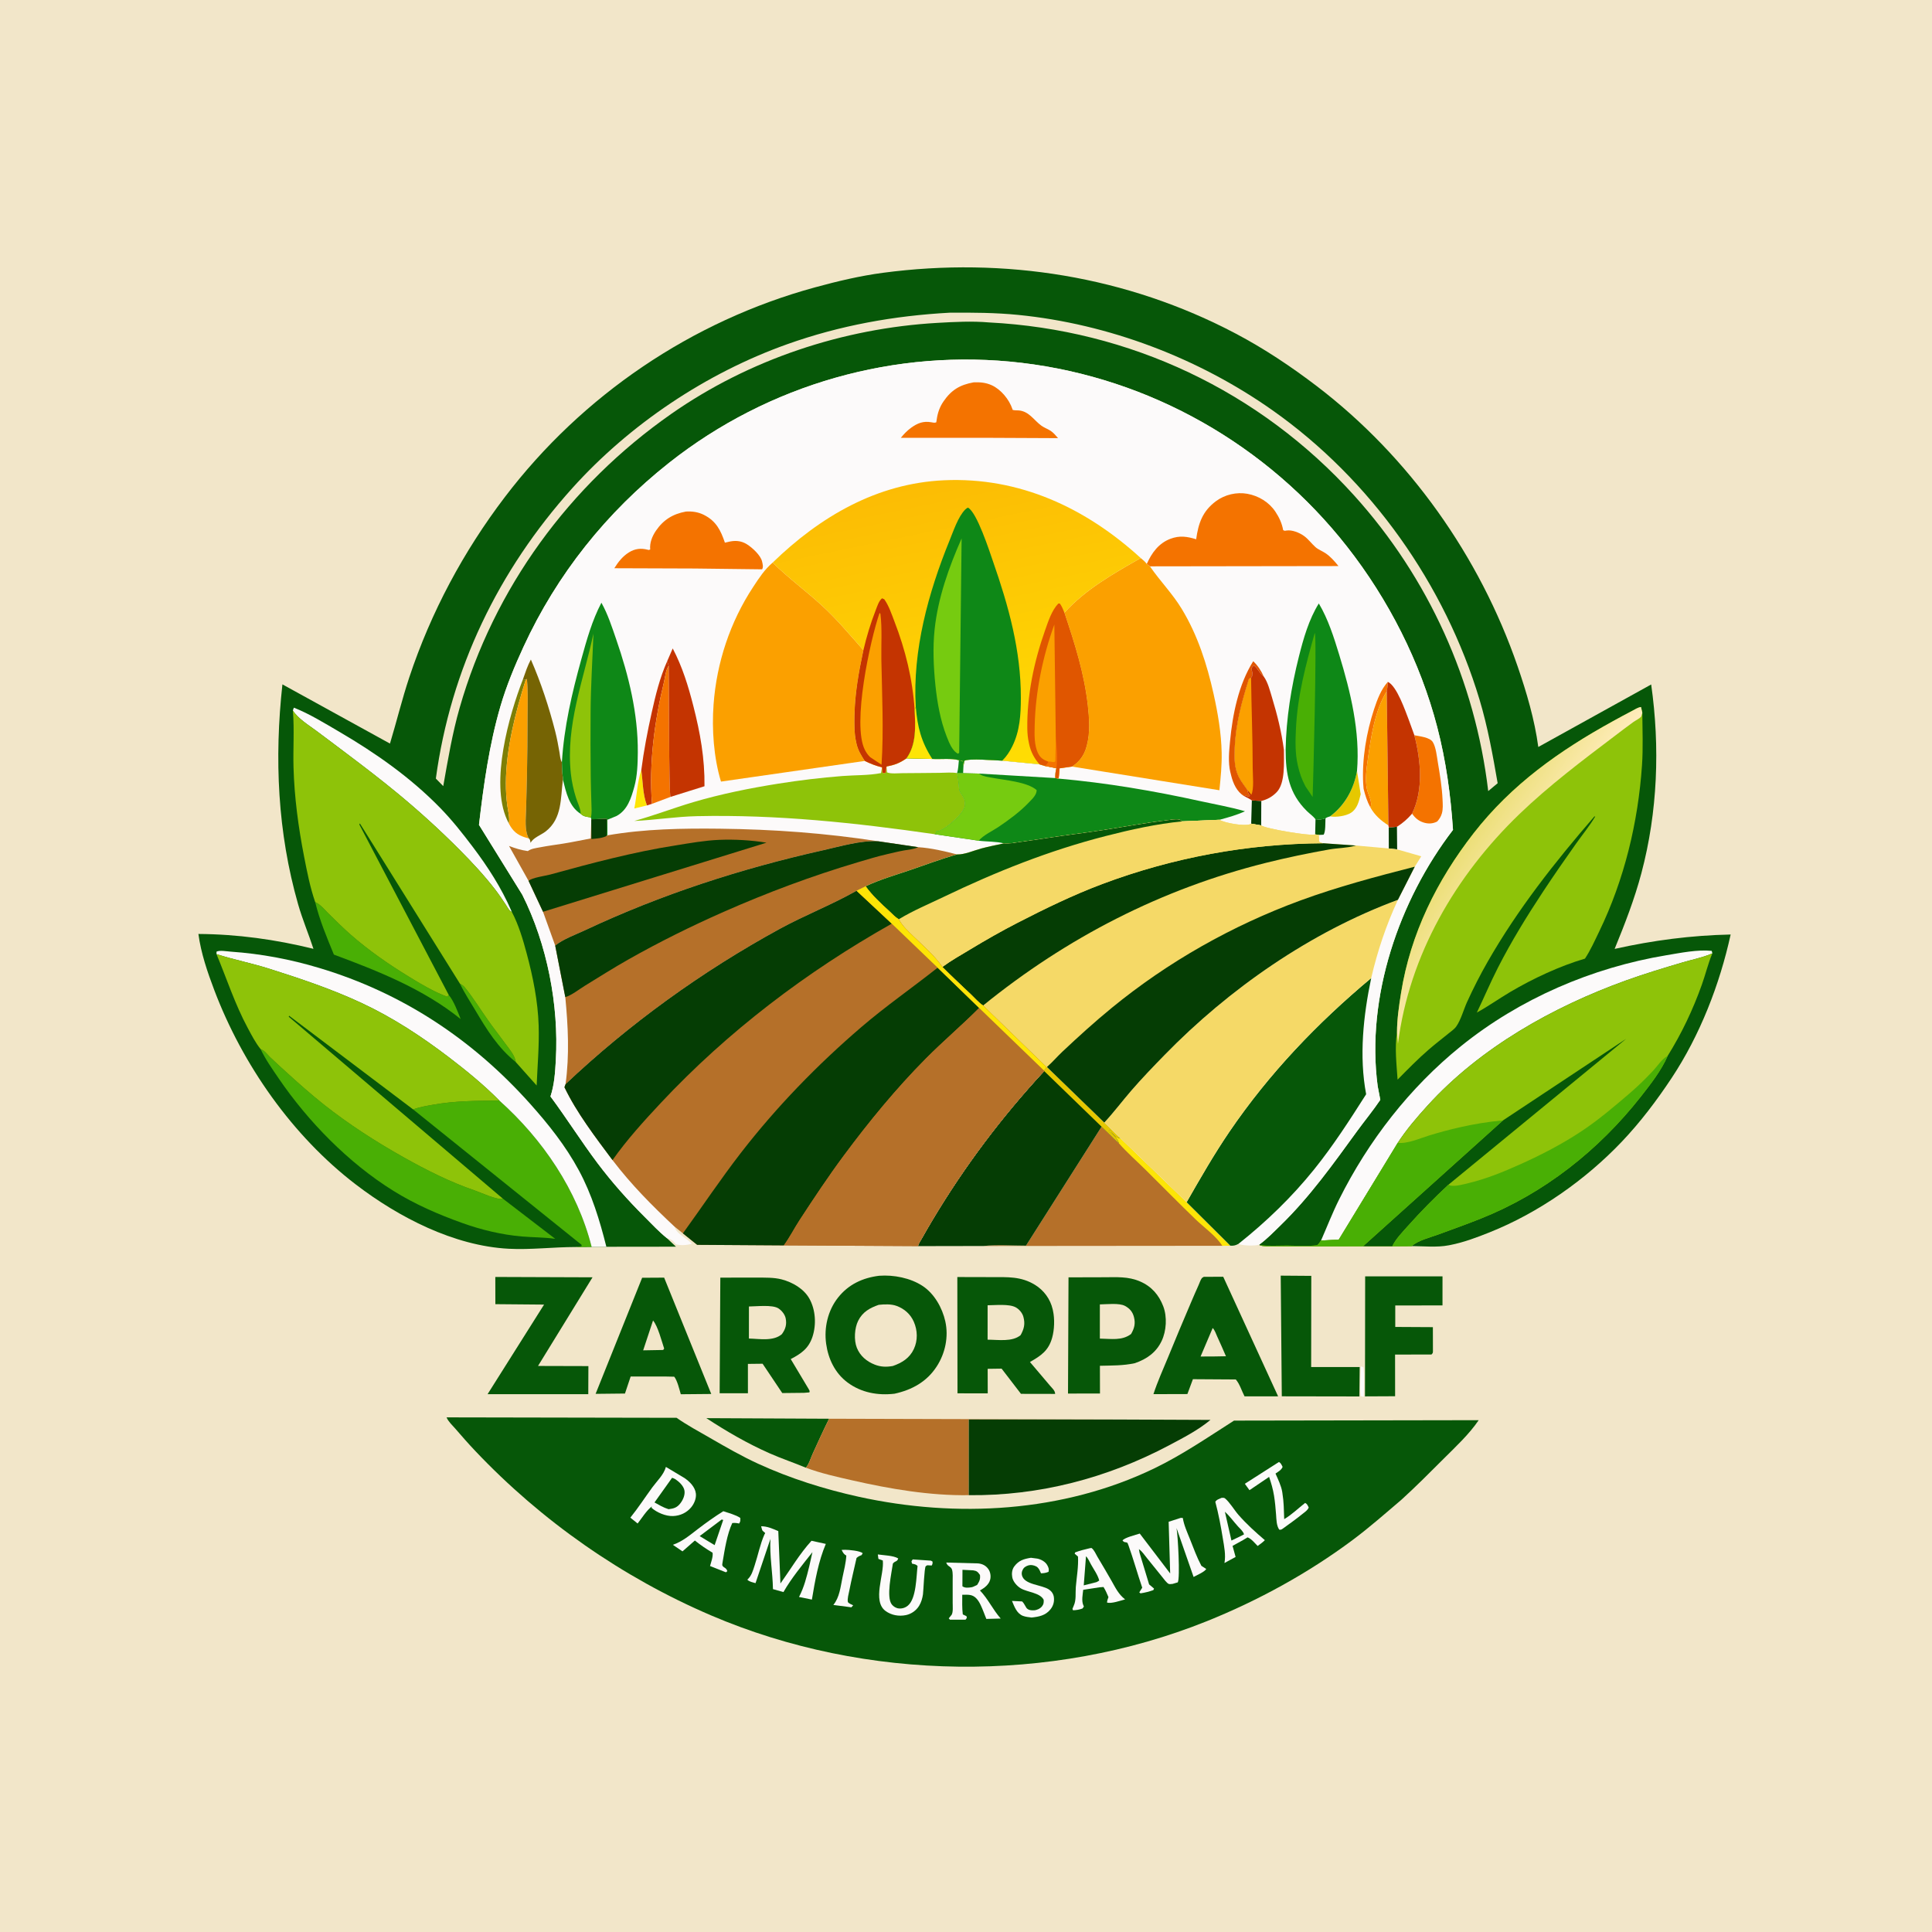 <svg version="1.1" xmlns="http://www.w3.org/2000/svg" style="display: block;" viewBox="0 0 2048 2048" width="1024" height="1024">
<defs>
	<linearGradient id="Gradient1" gradientUnits="userSpaceOnUse" x1="1561.06" y1="885.589" x2="1621.41" y2="926.985">
		<stop class="stop0" offset="0" stop-opacity="1" stop-color="rgb(236,223,121)"/>
		<stop class="stop1" offset="1" stop-opacity="1" stop-color="rgb(255,236,188)"/>
	</linearGradient>
	<linearGradient id="Gradient2" gradientUnits="userSpaceOnUse" x1="995.733" y1="508.188" x2="1059.18" y2="814.624">
		<stop class="stop0" offset="0" stop-opacity="1" stop-color="rgb(252,188,4)"/>
		<stop class="stop1" offset="1" stop-opacity="1" stop-color="rgb(255,221,3)"/>
	</linearGradient>
</defs>
<path transform="translate(0,0)" fill="rgb(242,230,201)" d="M 0 0 L 2048 0 L 2048 2048 L 0 2048 L 0 0 z"/>
<path transform="translate(0,0)" fill="rgb(252,250,250)" d="M 1442.48 1448.26 L 1445.31 1449.5 C 1446.47 1459.73 1445.68 1470.5 1445.56 1480.79 L 1442.5 1479.88 C 1441.22 1470.02 1442.39 1458.3 1442.48 1448.26 z"/>
<path transform="translate(0,0)" fill="rgb(6,87,8)" d="M 748.756 1503.3 L 878.88 1503.92 C 872.742 1516.21 867.099 1528.71 861.405 1541.21 C 859.528 1545.33 857.296 1552.77 854.214 1555.8 C 841.458 1550.48 828.383 1546.15 815.714 1540.53 C 792.054 1530.03 770.363 1517.44 748.756 1503.3 z"/>
<path transform="translate(0,0)" fill="rgb(6,87,8)" d="M 1357.62 1352.23 L 1390.02 1352.47 L 1389.88 1449.11 L 1441.33 1449.1 L 1441.03 1480.29 L 1358.76 1480.15 L 1357.62 1352.23 z"/>
<path transform="translate(0,0)" fill="rgb(6,87,8)" d="M 1447.12 1353 L 1529.12 1352.97 L 1529.1 1383.79 L 1479.03 1383.86 L 1479.03 1406.61 L 1518.91 1406.83 L 1518.97 1432.25 C 1518.93 1434.51 1518.8 1434.18 1517.5 1435.81 L 1478.83 1435.91 L 1478.88 1480.07 L 1446.94 1480.22 L 1447.12 1353 z"/>
<path transform="translate(0,0)" fill="rgb(6,87,8)" d="M 525.052 1353.63 L 628.095 1354 L 570.321 1447.97 L 623.724 1448.12 L 623.601 1477.9 L 516.836 1477.91 L 576.733 1382.92 L 525.115 1382.47 L 525.052 1353.63 z"/>
<path transform="translate(0,0)" fill="rgb(6,87,8)" d="M 680.699 1354.49 L 704.016 1354.35 L 753.957 1477.67 L 721.673 1477.96 C 720.207 1472.87 717.945 1463.34 714.723 1459.36 L 706.026 1459.17 L 668.538 1459.14 L 662.485 1477.21 L 631.365 1477.54 L 680.699 1354.49 z"/>
<path transform="translate(0,0)" fill="rgb(242,230,201)" d="M 692.255 1399.76 C 697.507 1406.11 701.287 1421.38 704.031 1429.5 L 703 1431.03 L 693.74 1431.2 L 681.784 1431.41 L 692.255 1399.76 z"/>
<path transform="translate(0,0)" fill="rgb(6,87,8)" d="M 1276.13 1353.47 L 1296.68 1353.44 L 1354.84 1480.19 L 1319.25 1480.16 C 1316.27 1474.46 1314.19 1467.08 1309.99 1462.26 L 1303.86 1462.25 L 1264.53 1462 L 1258.68 1477.75 L 1222.69 1477.85 C 1227 1464.63 1232.82 1451.79 1238.13 1438.93 C 1246.1 1419.62 1254.03 1400.32 1262.31 1381.15 C 1265.04 1374.81 1267.72 1368.45 1270.59 1362.18 C 1271.51 1360.16 1272.62 1356.7 1273.93 1355 C 1274.47 1354.29 1275.4 1353.98 1276.13 1353.47 z"/>
<path transform="translate(0,0)" fill="rgb(242,230,201)" d="M 1285.5 1407.74 C 1287.73 1409.96 1288.98 1413.87 1290.29 1416.76 C 1293.46 1423.7 1296.57 1430.66 1299.56 1437.68 L 1286.84 1437.9 L 1272.66 1437.96 L 1285.5 1407.74 z"/>
<path transform="translate(0,0)" fill="rgb(6,87,8)" d="M 1132.67 1354.04 C 1145.16 1353.99 1157.66 1353.95 1170.15 1353.94 C 1183.64 1353.93 1195.86 1352.9 1208.56 1358.4 C 1220.63 1363.62 1228.49 1372.61 1233.13 1384.83 C 1237.35 1395.96 1236.47 1410.77 1231.4 1421.46 C 1225.62 1433.69 1215.56 1440.68 1203.1 1444.99 C 1190.85 1447.73 1178.45 1447.46 1165.96 1447.78 L 1166.02 1477.18 L 1132.13 1477.22 L 1132.67 1354.04 z"/>
<path transform="translate(0,0)" fill="rgb(242,230,201)" d="M 1165.89 1382.72 C 1173.07 1382.63 1186.38 1381.02 1192.49 1384.3 C 1197.53 1387 1200.62 1390.59 1202.05 1396.16 C 1203.8 1403.02 1202.48 1408.07 1198.98 1414.11 C 1189.3 1421.47 1177.51 1419.11 1165.89 1418.98 L 1165.89 1382.72 z"/>
<path transform="translate(0,0)" fill="rgb(6,87,8)" d="M 763.574 1354.38 C 776.455 1354.31 789.338 1354.25 802.22 1354.31 C 810.772 1354.35 820.389 1354.05 828.687 1356.23 C 840.094 1359.23 852.192 1366.15 858.042 1376.73 C 864.596 1388.57 865.482 1404.18 861.286 1416.97 C 857.179 1429.48 849.255 1434.92 838.206 1440.67 L 857.19 1472.42 C 858.048 1474.09 858.577 1474.23 858 1475.99 L 852.25 1476.46 L 829.23 1476.7 L 808.386 1445.61 L 792.809 1445.79 L 792.829 1476.89 L 762.858 1476.92 L 763.574 1354.38 z"/>
<path transform="translate(0,0)" fill="rgb(242,230,201)" d="M 793.897 1384.93 C 801.654 1384.89 818.775 1382.82 825.155 1386.93 C 828.639 1389.17 832.039 1393.37 832.862 1397.5 C 834.183 1404.13 832.637 1408.99 828.803 1414.29 C 819.746 1422.05 805.083 1419.17 793.88 1418.92 L 793.897 1384.93 z"/>
<path transform="translate(0,0)" fill="rgb(6,87,8)" d="M 1014.81 1353.71 C 1027.02 1353.75 1039.23 1353.77 1051.44 1353.8 C 1068 1353.84 1082.23 1352.86 1097.05 1361.94 C 1106.62 1367.8 1113.42 1377.11 1115.91 1388.05 L 1116.22 1389.5 C 1118.12 1398.14 1117.72 1409.49 1115.33 1418.04 C 1111.47 1431.85 1103.47 1437.09 1091.79 1443.79 C 1098.78 1452.23 1106.07 1460.42 1113.06 1468.87 C 1115.28 1471.55 1118.49 1474.08 1118.47 1477.6 L 1082.27 1477.53 L 1061.74 1450.81 L 1046.96 1451.01 L 1047.04 1477.03 L 1014.98 1476.98 L 1014.81 1353.71 z"/>
<path transform="translate(0,0)" fill="rgb(242,230,201)" d="M 1046.91 1383.64 C 1054.95 1383.61 1069.67 1381.99 1076.67 1385.81 C 1080.35 1387.81 1083.71 1391.73 1084.82 1395.81 C 1086.87 1403.35 1085.61 1408.53 1081.92 1415.26 C 1073.13 1422.75 1057.91 1420.12 1046.9 1420.11 L 1046.91 1383.64 z"/>
<path transform="translate(0,0)" fill="rgb(181,112,41)" d="M 878.88 1503.92 L 1185.16 1504.75 L 1026.96 1504.7 L 1026.93 1584.95 C 985.857 1585.58 943.453 1578.36 903.498 1569.25 C 887.034 1565.5 870.019 1561.78 854.214 1555.8 C 857.296 1552.77 859.528 1545.33 861.405 1541.21 C 867.099 1528.71 872.742 1516.21 878.88 1503.92 z"/>
<path transform="translate(0,0)" fill="rgb(6,87,8)" d="M 932.008 1352.36 C 947.286 1351.22 965.11 1354.64 978.07 1363.21 C 990.503 1371.43 998.883 1386.45 1002.05 1400.64 C 1005.7 1417.04 1002.03 1434.49 992.946 1448.52 C 982.462 1464.72 966.721 1473.34 948.263 1477.39 C 930.54 1479.45 913.038 1476.32 898.474 1465.52 C 885.207 1455.68 877.989 1440.6 875.755 1424.49 C 873.375 1407.33 877.528 1389.2 888.351 1375.5 C 899.422 1361.48 914.585 1354.47 932.008 1352.36 z"/>
<path transform="translate(0,0)" fill="rgb(242,230,201)" d="M 931.46 1383.18 C 937.463 1382.52 944.761 1382.19 950.474 1384.33 C 958.706 1387.4 965.116 1393.02 968.684 1401.13 C 972.723 1410.3 973.001 1420.95 968.689 1430.1 C 964.155 1439.73 956.083 1444.66 946.432 1448.01 C 939.689 1449.19 933.848 1449.11 927.375 1446.6 C 918.806 1443.27 911.796 1437.43 908.304 1428.75 C 905.009 1420.56 905.815 1407.81 909.699 1400.06 C 914.391 1390.71 922.043 1386.44 931.46 1383.18 z"/>
<path transform="translate(0,0)" fill="rgb(5,61,4)" d="M 1026.96 1504.7 L 1185.16 1504.75 L 1283.13 1505.16 C 1269.98 1516.09 1254.26 1524.15 1239.2 1532.13 C 1173.39 1566.97 1101.53 1585.72 1026.93 1584.95 L 1026.96 1504.7 z"/>
<path transform="translate(0,0)" fill="rgb(181,112,41)" d="M 1167.72 1194.34 L 1185.9 1211.76 C 1184.73 1206.64 1179.88 1203.22 1176.22 1199.68 L 1175.25 1198.75 L 1176.5 1198 C 1179.85 1201.85 1182.85 1206.34 1188 1206.81 L 1257.86 1274.4 L 1304.23 1320.5 L 1295.65 1320.59 L 1042.63 1320.81 C 1057.13 1319.22 1072.95 1320.46 1087.59 1320.44 L 1167.72 1194.34 z"/>
<path transform="translate(0,0)" fill="rgb(253,229,6)" d="M 1185.9 1211.76 C 1184.73 1206.64 1179.88 1203.22 1176.22 1199.68 L 1175.25 1198.75 L 1176.5 1198 C 1179.85 1201.85 1182.85 1206.34 1188 1206.81 L 1257.86 1274.4 L 1304.23 1320.5 L 1295.65 1320.59 C 1289.37 1310.4 1276.07 1300.99 1267.37 1292.59 C 1249.65 1275.48 1232.34 1257.9 1214.85 1240.54 C 1205.26 1231.03 1194.78 1221.9 1185.9 1211.76 z"/>
<path transform="translate(0,0)" fill="rgb(5,61,4)" d="M 1109.23 1131.02 L 1109.8 1131.06 L 1170.59 1189.95 L 1188 1206.81 C 1182.85 1206.34 1179.85 1201.85 1176.5 1198 L 1175.25 1198.75 L 1176.22 1199.68 C 1179.88 1203.22 1184.73 1206.64 1185.9 1211.76 L 1167.72 1194.34 L 1087.59 1320.44 C 1072.95 1320.46 1057.13 1319.22 1042.63 1320.81 L 973.085 1320.94 C 973.851 1317.85 976.378 1314.27 977.958 1311.46 C 981.373 1305.38 984.864 1299.35 988.44 1293.36 C 1022.73 1236 1061.56 1184.42 1106.88 1135.38 L 1106.62 1134.79 C 1107.85 1133.54 1108.41 1132.54 1109.23 1131.02 z"/>
<path transform="translate(0,0)" fill="rgb(230,200,0)" d="M 1109.23 1131.02 L 1109.8 1131.06 L 1170.59 1189.95 L 1188 1206.81 C 1182.85 1206.34 1179.85 1201.85 1176.5 1198 L 1175.25 1198.75 L 1176.22 1199.68 C 1179.88 1203.22 1184.73 1206.64 1185.9 1211.76 L 1167.72 1194.34 L 1106.88 1135.38 L 1106.62 1134.79 C 1107.85 1133.54 1108.41 1132.54 1109.23 1131.02 z"/>
<path transform="translate(0,0)" fill="rgb(6,87,8)" d="M 473.382 1502.47 L 717.193 1502.93 C 728.509 1510.85 740.693 1517.35 752.633 1524.25 C 769.429 1533.96 786.171 1543.6 803.827 1551.7 C 837.531 1567.16 873.977 1578.64 910.173 1586.61 C 1014.03 1609.47 1126.75 1603.2 1223.38 1556.65 C 1253.11 1542.33 1280.36 1523.59 1308.12 1505.9 L 1567.47 1505.45 C 1557.36 1520.38 1543.19 1533.5 1530.45 1546.21 C 1515.67 1560.96 1500.97 1575.8 1485.51 1589.84 C 1468.4 1604.39 1451.77 1619.08 1433.75 1632.53 C 1386.75 1667.59 1333.62 1696.7 1279.23 1718.55 C 1113.75 1785.01 917.904 1782.61 753.855 1712.42 C 659.758 1672.15 573.788 1612.08 503.474 1537.72 C 496.29 1530.13 489.442 1522.3 482.607 1514.39 C 479.505 1510.8 475.159 1506.91 473.382 1502.47 z"/>
<path transform="translate(0,0)" fill="rgb(252,250,250)" d="M 892.186 1642.97 L 895.874 1642.84 C 899.938 1642.85 911.831 1643.9 914.49 1646.5 L 913.291 1648.5 C 911.142 1649.31 909.682 1649.94 907.978 1651.5 C 905.449 1663 902.574 1674.44 900.323 1686 C 899.669 1689.36 898.1 1694.68 898.751 1697.99 C 899.059 1699.56 902.95 1700.91 904.401 1701.67 L 902.5 1703.82 L 883.376 1701.32 C 890.029 1693.18 890.948 1682.35 893.036 1672.33 C 894.639 1664.63 896.656 1656.87 897.142 1649 C 894.63 1647.54 893.866 1646.31 892.599 1643.81 L 892.186 1642.97 z"/>
<path transform="translate(0,0)" fill="rgb(252,250,250)" d="M 1355.78 1549.74 C 1357.88 1550.97 1358.59 1552.91 1359.63 1555 C 1358.06 1558.53 1355.18 1559.86 1352.09 1562.04 C 1354.74 1568.08 1358.1 1574.85 1359.19 1581.36 L 1359.41 1582.85 C 1360.93 1591.95 1361 1601.15 1361.31 1610.35 C 1369.18 1605.75 1376.28 1598.79 1383.5 1593.15 C 1385.83 1594.32 1386.09 1595.77 1387.29 1598 C 1386.22 1600.91 1383.27 1602.74 1380.93 1604.64 C 1374.01 1610.26 1366.69 1615.43 1359.47 1620.67 C 1357.41 1621.81 1358.54 1621.5 1356.06 1621.5 C 1353.07 1617.26 1353.07 1610.6 1352.69 1605.58 C 1352.18 1598.79 1351.6 1592.11 1350.51 1585.38 C 1349.4 1578.52 1347.55 1572.13 1345.3 1565.57 L 1324.51 1579.65 L 1319.58 1572.87 L 1355.78 1549.74 z"/>
<path transform="translate(0,0)" fill="rgb(252,250,250)" d="M 1092.85 1651.31 L 1099.62 1652.2 C 1103.53 1652.98 1108.03 1655.41 1110.06 1659 C 1111.53 1661.61 1112.2 1663.36 1111.5 1666.21 C 1108.58 1667.38 1106.65 1667.68 1103.5 1667.77 C 1102.57 1665.52 1101.66 1663.21 1099.86 1661.5 C 1098.1 1659.82 1094.57 1658.88 1092.19 1659.01 C 1089.69 1659.14 1086.24 1660.67 1084.82 1662.82 C 1083.42 1664.93 1082.67 1667.21 1083.27 1669.75 C 1085.73 1680.19 1104.25 1679.67 1112.1 1685.04 C 1114.81 1686.9 1116.69 1689.72 1117.14 1693 C 1117.8 1697.9 1116.5 1702.41 1113.36 1706.2 C 1108.12 1712.55 1101.25 1713.81 1093.54 1714.65 C 1090.57 1714.3 1087.33 1713.97 1084.5 1712.93 C 1077.81 1710.46 1075.28 1703.04 1072.74 1697.05 L 1083.5 1697.59 C 1084.49 1698.57 1085.17 1699.44 1085.84 1700.66 L 1088.1 1704.5 C 1090.09 1706.89 1093.1 1707.14 1096 1707.01 C 1099.06 1706.87 1102.55 1705.27 1104.5 1702.88 C 1106.43 1700.51 1106.48 1698.74 1106.34 1695.83 C 1102.39 1688.21 1089.28 1687.94 1082.1 1683.74 C 1078.13 1681.42 1073.89 1676.65 1073.03 1672 C 1072.31 1668.12 1072.73 1663.73 1075.15 1660.5 C 1079.94 1654.07 1085.29 1652.53 1092.85 1651.31 z"/>
<path transform="translate(0,0)" fill="rgb(252,250,250)" d="M 1294.98 1587.75 C 1295.9 1587.69 1297.69 1587.62 1298.5 1588.29 C 1303.54 1592.39 1308.51 1600.93 1312.98 1606 C 1321.57 1615.77 1330.93 1624.2 1340.8 1632.64 C 1338.53 1635.01 1335.79 1636.85 1333.16 1638.8 C 1330.12 1635.75 1326.56 1631.16 1322.5 1629.65 L 1317.7 1632.54 L 1306.56 1638.7 L 1309.79 1650.43 L 1297.98 1656.86 C 1299.53 1648.14 1297.69 1639.65 1296.28 1631.01 C 1294.15 1617.89 1291.74 1604.84 1288.28 1592 C 1289.7 1589.56 1292.46 1588.94 1294.98 1587.75 z"/>
<path transform="translate(0,0)" fill="rgb(6,87,8)" d="M 1298.44 1602.52 C 1303.35 1606.85 1307.73 1613.03 1312.21 1617.95 C 1314.46 1620.43 1317.89 1623.26 1318.69 1626.5 L 1316.13 1627.87 L 1305.38 1633.03 L 1298.44 1602.52 z"/>
<path transform="translate(0,0)" fill="rgb(252,250,250)" d="M 930.532 1647.78 C 936.611 1648.67 947.147 1648.91 952.128 1652 C 951.149 1655.77 948.888 1654.36 946.5 1657.46 C 945.161 1667.17 939.171 1693.08 945.379 1700.85 C 947.18 1703.11 949.96 1704.78 952.854 1705.03 C 956.432 1705.33 959.761 1704.26 962.49 1701.94 C 971.41 1694.36 971.329 1670.99 972.65 1660 C 971.18 1658.38 969.671 1658.17 967.631 1657.7 L 966.762 1657.5 L 966.191 1655 L 967.5 1653.05 L 986.794 1654.35 L 988.5 1655.3 C 988.659 1657.35 988.594 1657.66 987.679 1659.5 L 983 1659.24 C 982.439 1659.58 981.779 1659.8 981.318 1660.27 C 979.782 1661.84 978.922 1686.3 978.39 1690.02 C 977.78 1694.28 976.54 1698.54 974.287 1702.23 C 971.25 1707.21 966.043 1710.9 960.322 1712.08 C 952.861 1713.62 944.919 1712.24 938.731 1707.71 C 924.329 1697.16 937.586 1668.7 935.794 1654.17 L 931.159 1652.5 L 930.532 1647.78 z"/>
<path transform="translate(0,0)" fill="rgb(252,250,250)" d="M 1155.21 1641.18 L 1157 1640.91 C 1159.9 1642.96 1161.46 1647.12 1163.27 1650.15 C 1168.28 1658.54 1173.23 1666.95 1178.09 1675.44 C 1182.53 1683.22 1185.47 1689.78 1192.65 1695.43 C 1187.73 1696.71 1178.12 1700.2 1173.5 1698.8 C 1173.68 1696.44 1174.19 1695.19 1175.01 1693 C 1173.44 1689.28 1171.94 1685.71 1169.76 1682.29 L 1165.7 1682.59 L 1148.25 1685.27 C 1147.74 1690.23 1146.35 1696.59 1148.24 1701.3 L 1148.96 1703 L 1147.5 1705.07 C 1144 1706.36 1141.22 1706.78 1137.5 1706.96 L 1136.82 1705.5 L 1137.43 1704.03 L 1138.24 1702.05 C 1141.01 1696.03 1139.87 1688.88 1140.41 1682.35 C 1141.3 1671.73 1143.34 1660.65 1142.71 1650.02 L 1139.22 1647 L 1139.64 1645.64 C 1144.69 1643.65 1149.94 1642.46 1155.21 1641.18 z"/>
<path transform="translate(0,0)" fill="rgb(6,87,8)" d="M 1151.2 1649.7 C 1153.41 1651.83 1155.01 1655.64 1156.51 1658.36 C 1159.3 1663.41 1163.99 1669.9 1165.22 1675.5 L 1162.33 1677.13 L 1148.82 1680.55 L 1151.2 1649.7 z"/>
<path transform="translate(0,0)" fill="rgb(252,250,250)" d="M 766.744 1601.94 C 772.575 1603.95 779.607 1605.66 784.746 1609.05 C 784.804 1611.95 785.083 1612.61 783.5 1614.99 C 780.842 1614.44 778.988 1614.19 776.246 1614.5 C 770.763 1626.1 768.23 1642.55 766.106 1655.19 C 765.965 1656.02 765.388 1658.83 765.731 1659.5 C 767.097 1662.15 769.772 1661.5 771.003 1665.5 L 769.5 1666.71 L 752.687 1660.04 C 753.771 1655.86 756.046 1650.19 755.358 1645.93 C 748.696 1642 742.622 1637.85 736.587 1633.02 L 723.469 1644.51 L 713.263 1637.56 C 723.639 1633.99 731.193 1627.37 739.782 1620.82 C 748.57 1614.11 757.368 1607.82 766.744 1601.94 z"/>
<path transform="translate(0,0)" fill="rgb(6,87,8)" d="M 765.027 1610.75 L 766.631 1611.23 L 757.55 1637.91 L 750.314 1633.57 L 741.676 1628.32 L 765.027 1610.75 z"/>
<path transform="translate(0,0)" fill="rgb(252,250,250)" d="M 1003.06 1656.35 L 1036.96 1657.28 C 1041.46 1657.79 1045 1659.51 1047.68 1663.28 C 1049.9 1666.4 1050.59 1671.02 1049.56 1674.69 C 1048.06 1680.05 1043.34 1683.33 1038.79 1685.95 C 1047.47 1694.99 1052.43 1706.29 1060.81 1715.73 L 1045.55 1716.12 L 1042.66 1708.74 C 1040.75 1703.99 1038.62 1698.31 1035.09 1694.51 C 1030.64 1689.73 1026.06 1690.53 1020.03 1690.51 C 1020.06 1697.38 1019.72 1704.53 1020.6 1711.34 L 1024.5 1713.19 L 1024.91 1715 L 1023.5 1716.95 L 1007 1716.94 L 1005.72 1715.5 L 1006.72 1714.3 L 1007.9 1712.8 L 1008.73 1711.82 C 1010.49 1709.02 1009.87 1702.64 1009.88 1699.33 C 1009.92 1691.6 1009.92 1683.87 1009.87 1676.14 C 1009.84 1672.24 1010.24 1667.78 1009.23 1664.03 C 1008.19 1660.2 1004.35 1660.87 1003.06 1656.35 z"/>
<path transform="translate(0,0)" fill="rgb(6,87,8)" d="M 1020.26 1664.06 L 1031.54 1664.62 C 1035.54 1665.21 1036.48 1666.22 1038.8 1669.5 C 1039.36 1674.09 1038.23 1676.23 1035.81 1680.08 L 1035.13 1680.43 L 1033.96 1680.97 C 1032.57 1681.62 1031.28 1682.34 1029.73 1682.58 C 1026.5 1683.08 1022.76 1683.5 1020.19 1681.5 L 1020.26 1664.06 z"/>
<path transform="translate(0,0)" fill="rgb(252,250,250)" d="M 705.887 1555 L 725.567 1566.77 C 731.083 1570.57 736.744 1576.13 737.64 1583.08 C 738.307 1588.26 735.898 1593.96 732.635 1597.88 C 727.861 1603.61 721.012 1606.76 713.575 1607.07 C 705.756 1607.39 696.36 1603.4 690.603 1598.31 L 691.086 1596.82 C 685.421 1600.97 680.343 1609.38 675.9 1614.97 L 668.182 1608.77 C 676.492 1598.47 683.697 1587.34 691.5 1576.67 C 696.522 1569.8 703.593 1563.33 705.887 1555 z"/>
<path transform="translate(0,0)" fill="rgb(6,87,8)" d="M 712.432 1566.53 C 713.697 1566.95 714.878 1567.33 716 1568.08 C 719.806 1570.61 724.649 1575.13 725.523 1579.86 C 726.42 1584.7 723.968 1590.12 721.024 1593.82 C 717.507 1598.24 714.176 1599.12 708.728 1599.81 C 703.401 1598.2 698.641 1595.34 693.796 1592.66 L 712.432 1566.53 z"/>
<path transform="translate(0,0)" fill="rgb(252,250,250)" d="M 806.839 1617.9 C 813.453 1617.89 819.06 1620.51 825.022 1623.03 L 827.297 1678.56 C 838.161 1663.36 847.591 1647.13 860.233 1633.29 L 875.397 1636.6 C 867.522 1655.2 863.928 1675.78 860.642 1695.63 L 846.986 1692.86 C 852.537 1682.12 854.954 1672.01 857.857 1660.32 L 861.215 1645.37 C 850.856 1658.43 838.686 1673.24 830.489 1687.66 L 819.373 1684.54 C 819.057 1666.65 815.73 1649.37 816.683 1631.31 L 800.883 1678.2 C 797.939 1677.3 794.265 1676.77 792.204 1674.5 C 796.755 1670.38 798.076 1665.08 799.942 1659.45 C 803.549 1648.58 805.729 1637.03 810.355 1626.53 C 810.581 1626.02 811.18 1625.55 811.05 1625 C 811.002 1624.8 808.682 1623.06 808.361 1622.63 C 807.697 1621.76 807.211 1619.05 806.839 1617.9 z"/>
<path transform="translate(0,0)" fill="rgb(252,250,250)" d="M 1251.67 1609 L 1253.82 1609.11 C 1255.05 1616.87 1258.52 1624.29 1261.41 1631.56 C 1265.2 1641.07 1268.69 1650.77 1273.5 1659.82 L 1278.67 1663.21 C 1276.67 1666.41 1268.79 1669.68 1265.26 1671.64 L 1247.16 1619.78 C 1248.62 1627.58 1251.11 1672.42 1248.5 1677.36 L 1243 1679 C 1242.26 1679.14 1239.61 1679.31 1239 1679.07 C 1236.8 1678.19 1233.75 1673.81 1232.26 1671.98 C 1226.74 1665.22 1221.34 1658.37 1215.82 1651.62 C 1213.33 1648.56 1210.58 1644.32 1207.27 1642.14 L 1208.02 1646.24 L 1218.12 1679.53 L 1223.32 1683.94 L 1222.59 1685.58 C 1218.03 1687.23 1213.79 1688.28 1209 1689 L 1207.68 1688 L 1210.81 1683 C 1205.71 1668.1 1201.5 1652.82 1196.19 1638 C 1196.17 1637.92 1195.26 1635.55 1195.17 1635.5 C 1192.66 1634.12 1192.18 1635.69 1189.91 1633 C 1192.01 1629.87 1204.05 1627.06 1208.19 1625.64 L 1240.43 1667.93 L 1238.82 1613.14 L 1251.67 1609 z"/>
<path transform="translate(0,0)" fill="rgb(6,87,8)" d="M 413.381 788.221 C 420.455 764.803 426.174 741.163 433.9 717.906 C 456.805 648.96 491.3 584.525 535.286 526.743 C 617.312 418.988 733.359 340.234 863.989 304.596 C 887.714 298.124 911.589 292.419 935.995 289.177 C 1064.71 272.078 1194.64 292.821 1309.9 353.602 C 1340.24 369.604 1368.75 388.629 1395.99 409.422 C 1493.9 484.154 1568.62 589.972 1608.69 706.217 C 1618.25 733.95 1626.73 762.723 1630.66 791.827 L 1750.32 725.575 C 1759.73 791.982 1757.21 860.559 1739.97 925.5 C 1732.62 953.206 1722.42 979.398 1711.58 1005.88 C 1752.54 996.764 1792.58 991.54 1834.56 990.622 C 1822.99 1043.53 1802.04 1097.36 1772.07 1142.63 C 1756.38 1166.34 1738.78 1189.64 1719.16 1210.26 C 1680.56 1250.81 1631.03 1285.56 1579.1 1306.3 C 1565.47 1311.75 1551.71 1316.95 1537.26 1319.79 L 1535.5 1320.12 C 1523.48 1322.46 1508.82 1320.98 1496.48 1320.93 L 1475.89 1321.07 L 1444.98 1321.01 C 1420.24 1321.21 1395.49 1321.14 1370.74 1321.1 C 1363.47 1321.09 1356.2 1321.08 1348.93 1321.04 C 1344.3 1321.02 1339.54 1321.5 1335.12 1319.97 L 1334.97 1319.29 C 1343.03 1313.4 1350.47 1305.68 1357.62 1298.71 C 1388.54 1268.63 1413.45 1233.58 1438.72 1198.83 C 1446.77 1187.77 1455.56 1177.22 1463.18 1165.86 L 1460.39 1151.32 C 1447.87 1056.99 1483.05 954.203 1540.24 879.722 C 1537.76 842.777 1532.87 806.657 1523.52 770.744 C 1505.55 701.665 1471.88 635.53 1427.95 579.486 C 1343.56 471.833 1219.21 400.825 1083.07 384.64 C 949.384 368.748 814.563 407.315 709.08 490.729 C 642.906 543.06 590.389 608.784 554.991 685.544 C 545.581 705.948 536.882 726.868 530.567 748.457 C 518.579 789.44 512.682 832.027 507.738 874.354 L 553.663 948.47 C 579.986 1000.88 592.517 1065.3 589.204 1123.78 C 588.469 1136.76 587.671 1149.88 583.519 1162.29 C 600.744 1185.49 616.135 1210.01 633.491 1233.09 C 648.68 1253.28 665.552 1272.2 683.431 1290.04 C 691.035 1297.63 698.548 1305.76 706.932 1312.46 L 716.549 1321.54 L 642.774 1321.63 L 627.134 1321.73 L 609.957 1321.89 C 586.438 1321.92 562.618 1324.95 539.229 1323.73 C 481.213 1320.72 422.531 1290.31 377.228 1255.64 C 309.807 1204.05 257.147 1128.64 227.18 1049.65 C 219.892 1030.44 213.074 1010.47 210.315 990.038 C 251.706 990.286 292.116 995.896 332.274 1005.8 C 327.108 989.911 320.603 974.701 315.993 958.542 C 294.192 882.133 290.755 804.148 299.376 725.467 L 413.381 788.221 z"/>
<path transform="translate(0,0)" fill="rgb(73,175,5)" d="M 487.564 1042.75 C 489.527 1043.81 491.27 1044.9 492.696 1046.66 C 501.711 1057.76 509.459 1070.48 517.762 1082.15 C 523.81 1090.65 530.251 1098.9 536.407 1107.32 C 539.866 1112.05 544.442 1117.44 546.135 1123.13 L 546.655 1125.29 L 546.814 1125.92 C 527.617 1110.5 515.987 1091.38 503.659 1070.64 C 498.192 1061.44 492.194 1052.41 487.564 1042.75 z"/>
<path transform="translate(0,0)" fill="rgb(73,175,5)" d="M 334.117 956.269 C 339.578 958.603 344.219 964.435 348.456 968.611 C 356.014 976.059 363.605 983.616 371.579 990.618 C 390.751 1007.45 411.483 1021.82 433.181 1035.17 C 446.004 1043.06 459.876 1051.35 474 1056.55 L 475.753 1054.83 C 480.719 1060.35 485.554 1073.18 488.345 1080.28 C 448.817 1048.33 401.06 1029.44 353.94 1011.92 C 346.4 993.513 338.831 975.658 334.117 956.269 z"/>
<path transform="translate(0,0)" fill="rgb(252,250,250)" d="M 310.448 753.108 L 311.5 750.152 C 327.622 756.443 344.467 766.835 359.421 775.572 C 398.17 798.213 435.197 824.194 466.635 856.445 C 479.242 869.379 490.241 883.336 501.136 897.719 C 516.955 918.601 531.513 941.195 541.972 965.309 L 542.57 966.709 C 539.691 965.469 538.274 962.243 536.563 959.645 C 532.752 953.858 528.891 948.134 524.653 942.648 C 513.389 928.067 500.483 914.216 487.503 901.156 C 466.252 879.774 443.826 859.397 420.551 840.247 C 404.104 826.716 387.161 813.675 370.152 800.86 C 358.566 792.131 346.997 783.366 335.349 774.719 C 327.385 768.806 315.571 761.584 310.448 753.108 z"/>
<path transform="translate(0,0)" fill="rgb(73,175,5)" d="M 529.316 1166.64 C 575.305 1207.71 612 1261.74 627.134 1321.73 L 609.957 1321.89 L 616.5 1320.97 L 616.5 1319.59 L 437.936 1176.02 C 444.671 1173.5 452.116 1172.32 459.185 1171.04 C 482.524 1166.84 505.713 1166.9 529.316 1166.64 z"/>
<path transform="translate(0,0)" fill="rgb(73,175,5)" d="M 276.278 1112.15 C 280.862 1113.83 282.916 1117.42 286.319 1120.67 C 291.792 1125.89 297.402 1130.99 303 1136.08 C 316.016 1147.92 329.367 1159.85 343.158 1170.77 C 369.569 1191.7 398.611 1210.4 428 1226.87 C 452.363 1240.52 477.022 1253 503.5 1262.04 C 509.661 1264.14 527.424 1272.53 533.096 1270.65 L 588.586 1313.23 C 577.004 1311.52 564.838 1311.73 553.125 1310.71 C 531.796 1308.86 510.537 1303.76 490.383 1296.56 C 464.876 1287.46 440.002 1276.67 416.969 1262.32 C 369.497 1232.76 326.667 1189.03 295.245 1142.92 C 288.544 1133.09 281.361 1122.91 276.278 1112.15 z"/>
<path transform="translate(0,0)" fill="rgb(252,250,250)" d="M 229.496 1011.41 L 229.5 1008.82 C 232.802 1007.05 240.549 1008.5 244.54 1008.78 C 276.938 1011.04 307.68 1016.84 338.747 1026.18 C 426.524 1052.56 500.777 1101.76 561.578 1169.64 C 581.307 1191.67 599.558 1214.58 613.656 1240.69 C 627.363 1266.08 635.782 1293.77 642.774 1321.63 L 627.134 1321.73 C 612 1261.74 575.305 1207.71 529.316 1166.64 C 513.07 1150.15 494.417 1134.94 476.052 1120.92 C 447.058 1098.79 416.316 1078.61 383.176 1063.16 C 351.554 1048.42 318.312 1037.3 285.095 1026.79 C 266.759 1021 247.761 1017.27 229.496 1011.41 z"/>
<path transform="translate(0,0)" fill="rgb(252,250,250)" d="M 1400.33 1315.02 C 1406.7 1300.52 1412.43 1285.65 1419.51 1271.48 C 1450.54 1209.29 1494.36 1152.86 1548.46 1109.14 C 1610.94 1058.66 1687.46 1025.73 1766.49 1012.58 C 1781.4 1010.11 1799.44 1006.38 1814.5 1007.97 L 1815.18 1010.58 L 1813.82 1011.16 C 1804.25 1015.18 1793.82 1017.18 1783.86 1020.12 C 1763.59 1026.1 1743.34 1032.22 1723.45 1039.39 C 1646.14 1067.28 1569.11 1110.52 1513.29 1171.93 C 1502.03 1184.32 1490.83 1197.35 1481.7 1211.42 L 1419.15 1314.09 L 1400.33 1315.02 z"/>
<path transform="translate(0,0)" fill="rgb(242,230,201)" d="M 1006.81 331.463 C 1031.07 331.311 1055.16 331.403 1079.33 333.812 C 1175.16 343.365 1270.2 379.429 1348.85 434.884 C 1453.26 508.502 1531.69 619.611 1568.39 741.735 C 1577.1 770.735 1582.41 800.453 1587.58 830.239 L 1577.57 838.583 C 1563.74 721.843 1514.28 612.521 1435.5 525.284 C 1335.43 414.48 1197.48 349.414 1048.45 341.797 C 1030.33 340.226 1011.89 341.225 993.771 342.256 C 893.521 347.96 793.954 381.131 711.484 438.802 C 603.558 514.275 523.619 623.502 487.243 750.327 C 479.43 777.567 474.79 805.474 469.866 833.333 L 462.023 825.301 C 477.732 709.153 528.36 604.535 606.542 517.58 C 667.499 449.783 748.699 395.398 834.637 364.822 C 890.542 344.931 947.711 334.676 1006.81 331.463 z"/>
<path transform="translate(0,0)" fill="rgb(142,195,9)" d="M 229.496 1011.41 C 247.761 1017.27 266.759 1021 285.095 1026.79 C 318.312 1037.3 351.554 1048.42 383.176 1063.16 C 416.316 1078.61 447.058 1098.79 476.052 1120.92 C 494.417 1134.94 513.07 1150.15 529.316 1166.64 C 505.713 1166.9 482.524 1166.84 459.185 1171.04 C 452.116 1172.32 444.671 1173.5 437.936 1176.02 L 306.5 1076.74 L 306.065 1077.77 L 533.096 1270.65 C 527.424 1272.53 509.661 1264.14 503.5 1262.04 C 477.022 1253 452.363 1240.52 428 1226.87 C 398.611 1210.4 369.569 1191.7 343.158 1170.77 C 329.367 1159.85 316.016 1147.92 303 1136.08 C 297.402 1130.99 291.792 1125.89 286.319 1120.67 C 282.916 1117.42 280.862 1113.83 276.278 1112.15 C 270.793 1105.35 266.659 1097.24 262.538 1089.56 C 249.072 1064.48 240.364 1037.59 229.496 1011.41 z"/>
<path transform="translate(0,0)" fill="rgb(142,195,9)" d="M 310.448 753.108 C 315.571 761.584 327.385 768.806 335.349 774.719 C 346.997 783.366 358.566 792.131 370.152 800.86 C 387.161 813.675 404.104 826.716 420.551 840.247 C 443.826 859.397 466.252 879.774 487.503 901.156 C 500.483 914.216 513.389 928.067 524.653 942.648 C 528.891 948.134 532.752 953.858 536.563 959.645 C 538.274 962.243 539.691 965.469 542.57 966.709 C 549.787 980.303 554.37 995.983 558.346 1010.81 C 564.969 1035.49 570.203 1061.4 570.999 1087 C 571.668 1108.5 569.783 1129.27 568.877 1150.68 L 546.814 1125.92 L 546.655 1125.29 L 546.135 1123.13 C 544.442 1117.44 539.866 1112.05 536.407 1107.32 C 530.251 1098.9 523.81 1090.65 517.762 1082.15 C 509.459 1070.48 501.711 1057.76 492.696 1046.66 C 491.27 1044.9 489.527 1043.81 487.564 1042.75 L 381.5 872.876 L 380.911 874 L 475.753 1054.83 L 474 1056.55 C 459.876 1051.35 446.004 1043.06 433.181 1035.17 C 411.483 1021.82 390.751 1007.45 371.579 990.618 C 363.605 983.616 356.014 976.059 348.456 968.611 C 344.219 964.435 339.578 958.603 334.117 956.269 C 328.722 940.725 325.447 923.907 322.309 907.793 C 316.264 876.748 312.023 845.048 311.137 813.398 C 310.588 793.775 312.083 773.739 310.543 754.204 L 310.448 753.108 z"/>
<path transform="translate(0,0)" fill="rgb(142,195,9)" d="M 1480.87 1094.56 C 1480.87 1080.48 1482.97 1066.45 1485.18 1052.58 C 1495.21 989.761 1523.21 933.213 1562.07 883.322 C 1602.37 831.592 1653.08 795.672 1709.98 764.4 C 1716.57 760.778 1723.18 757.192 1729.85 753.711 C 1732.88 752.126 1736.11 749.899 1739.53 749.474 L 1740.93 755.55 C 1741.04 774.048 1741.85 792.692 1740.59 811.162 C 1736.48 871.764 1721.82 932.447 1695.32 987.217 C 1690.64 996.892 1686.04 1007.21 1680.13 1016.18 C 1653.57 1023.96 1624.94 1037.34 1601.09 1051.43 C 1589.11 1058.51 1577.69 1066.68 1565.51 1073.36 C 1573.09 1057.57 1579.9 1041.41 1587.86 1025.81 C 1602.11 997.887 1618.61 971.045 1635.89 944.906 C 1647.17 927.835 1658.86 910.929 1670.71 894.248 C 1677.45 884.765 1685.06 875.459 1691.03 865.5 L 1690.08 865.5 C 1648.34 913.667 1608.78 963.938 1577.06 1019.35 C 1569.07 1033.31 1561.82 1047.53 1555.15 1062.16 C 1551.59 1069.98 1548.51 1081.49 1543.54 1088.32 C 1541.42 1091.23 1537.63 1093.73 1534.82 1096.05 C 1528.1 1101.56 1521.16 1106.84 1514.59 1112.53 C 1503.03 1122.53 1492.22 1133.59 1481.49 1144.47 C 1480.44 1128.37 1478.29 1110.57 1480.87 1094.56 z"/>
<path transform="translate(0,0)" fill="url(#Gradient1)" d="M 1480.87 1094.56 C 1480.87 1080.48 1482.97 1066.45 1485.18 1052.58 C 1495.21 989.761 1523.21 933.213 1562.07 883.322 C 1602.37 831.592 1653.08 795.672 1709.98 764.4 C 1716.57 760.778 1723.18 757.192 1729.85 753.711 C 1732.88 752.126 1736.11 749.899 1739.53 749.474 L 1740.93 755.55 C 1740.63 756.459 1740.04 759.318 1739.5 759.912 C 1737.78 761.801 1733.63 763.802 1731.46 765.36 C 1724.92 770.044 1718.53 774.971 1712.12 779.823 C 1677.45 806.053 1641.96 832.825 1610.62 862.985 C 1543.01 928.057 1493.79 1012.45 1481.89 1106.47 L 1480.87 1094.56 z"/>
<path transform="translate(0,0)" fill="rgb(142,195,9)" d="M 1815.18 1010.58 L 1814.81 1011.46 C 1810.51 1021.91 1807.79 1033.35 1803.95 1044.04 C 1794.43 1070.63 1782.73 1095.28 1767.81 1119.28 C 1761.23 1134.55 1749.57 1149.48 1739.32 1162.51 C 1694.67 1219.26 1636.99 1264.96 1569.57 1291.81 C 1554.52 1297.81 1539.15 1303.3 1523.93 1308.87 C 1515.39 1312 1503.31 1314.87 1496.48 1320.93 L 1475.89 1321.07 L 1444.98 1321.01 C 1420.24 1321.21 1395.49 1321.14 1370.74 1321.1 C 1363.47 1321.09 1356.2 1321.08 1348.93 1321.04 C 1344.3 1321.02 1339.54 1321.5 1335.12 1319.97 C 1344.59 1321.03 1354.8 1320.34 1364.35 1320.38 C 1374.58 1320.43 1385.53 1321.27 1395.69 1320.09 C 1397.28 1319.91 1399.29 1316.37 1400.33 1315.02 L 1419.15 1314.09 L 1481.7 1211.42 C 1490.83 1197.35 1502.03 1184.32 1513.29 1171.93 C 1569.11 1110.52 1646.14 1067.28 1723.45 1039.39 C 1743.34 1032.22 1763.59 1026.1 1783.86 1020.12 C 1793.82 1017.18 1804.25 1015.18 1813.82 1011.16 L 1815.18 1010.58 z"/>
<path transform="translate(0,0)" fill="rgb(6,87,8)" d="M 1723.79 1101.18 L 1535.3 1255.92 C 1520.44 1269.72 1505.84 1284.55 1492.35 1299.69 C 1486.71 1306.03 1479.49 1313.37 1475.89 1321.07 L 1444.98 1321.01 L 1593.23 1187.67 L 1723.79 1101.18 z"/>
<path transform="translate(0,0)" fill="rgb(73,175,5)" d="M 1481.7 1211.42 C 1491.84 1212.79 1505.63 1206.46 1515.35 1203.52 C 1525.69 1200.39 1536.19 1197.53 1546.72 1195.14 C 1561.96 1191.68 1577.66 1189.02 1593.23 1187.67 L 1444.98 1321.01 C 1420.24 1321.21 1395.49 1321.14 1370.74 1321.1 C 1363.47 1321.09 1356.2 1321.08 1348.93 1321.04 C 1344.3 1321.02 1339.54 1321.5 1335.12 1319.97 C 1344.59 1321.03 1354.8 1320.34 1364.35 1320.38 C 1374.58 1320.43 1385.53 1321.27 1395.69 1320.09 C 1397.28 1319.91 1399.29 1316.37 1400.33 1315.02 L 1419.15 1314.09 L 1481.7 1211.42 z"/>
<path transform="translate(0,0)" fill="rgb(73,175,5)" d="M 1767.81 1119.28 C 1761.23 1134.55 1749.57 1149.48 1739.32 1162.51 C 1694.67 1219.26 1636.99 1264.96 1569.57 1291.81 C 1554.52 1297.81 1539.15 1303.3 1523.93 1308.87 C 1515.39 1312 1503.31 1314.87 1496.48 1320.93 L 1475.89 1321.07 C 1479.49 1313.37 1486.71 1306.03 1492.35 1299.69 C 1505.84 1284.55 1520.44 1269.72 1535.3 1255.92 L 1537.31 1256.72 C 1542.75 1257.92 1551.55 1255.39 1557 1254.08 C 1576.03 1249.48 1593.79 1242.17 1611.59 1234.18 C 1634.01 1224.11 1656.09 1212.66 1676.58 1199.05 C 1694.94 1186.84 1711.64 1172.59 1728.33 1158.25 C 1736.75 1151.01 1744.68 1143.15 1752.29 1135.08 C 1757.29 1129.78 1761.38 1122.81 1767.81 1119.28 z"/>
<path transform="translate(0,0)" fill="rgb(252,250,250)" d="M 507.738 874.354 C 512.682 832.027 518.579 789.44 530.567 748.457 C 536.882 726.868 545.581 705.948 554.991 685.544 C 590.389 608.784 642.906 543.06 709.08 490.729 C 814.563 407.315 949.384 368.748 1083.07 384.64 C 1219.21 400.825 1343.56 471.833 1427.95 579.486 C 1471.88 635.53 1505.55 701.665 1523.52 770.744 C 1532.87 806.657 1537.76 842.777 1540.24 879.722 C 1483.05 954.203 1447.87 1056.99 1460.39 1151.32 L 1463.18 1165.86 C 1455.56 1177.22 1446.77 1187.77 1438.72 1198.83 C 1413.45 1233.58 1388.54 1268.63 1357.62 1298.71 C 1350.47 1305.68 1343.03 1313.4 1334.97 1319.29 C 1330.57 1320.95 1317.11 1320.51 1312.77 1318.59 C 1309.58 1320.25 1307.85 1320.69 1304.23 1320.5 L 1257.86 1274.4 L 1188 1206.81 L 1170.59 1189.95 L 1109.8 1131.06 L 1109.23 1131.02 C 1108.41 1132.54 1107.85 1133.54 1106.62 1134.79 L 1106.88 1135.38 C 1061.56 1184.42 1022.73 1236 988.44 1293.36 C 984.864 1299.35 981.373 1305.38 977.958 1311.46 C 976.378 1314.27 973.851 1317.85 973.085 1320.94 L 830.877 1320.17 L 739.023 1319.57 L 723.902 1307.42 L 715.044 1300.31 L 715.711 1302.22 C 717.929 1308.02 729.105 1313.4 733.5 1318.51 L 729.878 1319.27 C 725.988 1320.06 720.254 1320.23 716.5 1319 L 715.656 1317.99 C 713.013 1314.9 711.859 1313.75 707.951 1312.76 L 706.932 1312.46 C 698.548 1305.76 691.035 1297.63 683.431 1290.04 C 665.552 1272.2 648.68 1253.28 633.491 1233.09 C 616.135 1210.01 600.744 1185.49 583.519 1162.29 C 587.671 1149.88 588.469 1136.76 589.204 1123.78 C 592.517 1065.3 579.986 1000.88 553.663 948.47 L 507.738 874.354 z"/>
<path transform="translate(0,0)" fill="rgb(6,87,8)" d="M 1405.05 867.48 C 1404.84 871.395 1405.28 882.239 1403 884.829 L 1397.95 885.044 L 1394.14 884.51 L 1394.5 868.395 C 1398.56 868.969 1401.16 868.817 1405.05 867.48 z"/>
<path transform="translate(0,0)" fill="rgb(5,61,4)" d="M 1472.12 876.925 C 1475.02 877.107 1477.92 876.71 1480.81 876.44 L 1481.04 900.37 L 1472.18 899.401 L 1472.12 876.925 z"/>
<path transform="translate(0,0)" fill="rgb(253,229,6)" d="M 679.812 816.291 C 681.506 828.651 681.288 842.008 685.808 853.774 L 672.386 857.031 C 675.114 843.451 675.397 829.466 679.812 816.291 z"/>
<path transform="translate(0,0)" fill="rgb(5,61,4)" d="M 1327.01 848.479 L 1337.02 849.042 L 1336.9 874.965 L 1326.3 873.129 L 1327.01 848.479 z"/>
<path transform="translate(0,0)" fill="rgb(230,200,0)" d="M 1438.48 817.313 L 1442.38 841.918 C 1440.61 849.211 1438.82 857.316 1432 861.637 C 1426.58 865.073 1416.18 866.54 1409.91 865.384 C 1425.54 853.832 1435.1 836.505 1438.48 817.313 z"/>
<path transform="translate(0,0)" fill="rgb(244,115,0)" d="M 1445.48 836.211 L 1445.05 830.852 C 1443.66 804.51 1448.42 776.627 1456.62 751.644 C 1459.93 741.575 1463.97 730.759 1471.17 722.822 C 1470.86 726.154 1470.76 729.667 1469.99 732.918 C 1457.65 752.342 1453.29 781.131 1450.11 803.85 C 1448.65 814.304 1446.82 825.845 1448.97 836.322 C 1450.15 842.066 1455.45 850.615 1452.6 855.831 C 1449.13 849.351 1447.26 843.297 1445.48 836.211 z"/>
<path transform="translate(0,0)" fill="rgb(125,127,6)" d="M 554.386 719.952 L 557.351 720.498 C 546.499 754.591 536.405 794.115 536.27 830 C 536.24 837.788 536.672 846.006 537.74 853.733 C 538.618 860.087 540.466 866.712 539.467 873.119 L 537.357 868.718 C 519.542 829.239 539.487 758.21 554.386 719.952 z"/>
<path transform="translate(0,0)" fill="rgb(224,86,0)" d="M 1328.46 700.942 C 1333.44 705.658 1336.81 710.935 1339.63 717.143 L 1338.77 716.402 C 1334.8 712.905 1333.38 708.548 1329.15 705.446 C 1327.12 707.054 1327.16 707.228 1326.49 709.75 L 1327 710.862 C 1327.74 712.956 1327.46 714.595 1327.29 716.766 L 1326.2 718.367 L 1323.98 719.5 C 1316.31 744.136 1309.78 767.527 1308.87 793.554 C 1308.49 804.176 1308.38 814.063 1313.3 823.795 C 1315.83 828.793 1319.51 833.107 1322.54 837.797 L 1322.73 839.102 C 1323.13 841.01 1323.87 841.975 1325 843.5 L 1323.25 844.75 L 1320.5 843 L 1319.88 843.306 L 1319.73 844.381 L 1318.84 843.914 C 1311.05 839.313 1307.11 830.324 1305.03 821.833 L 1304.63 820.138 L 1304.19 818.46 C 1301.75 808.218 1302.9 796.41 1303.88 786 C 1306.6 757.194 1312.89 725.751 1328.46 700.942 z"/>
<path transform="translate(0,0)" fill="rgb(196,52,1)" d="M 707.181 701.037 L 708.871 705.615 C 705.593 710.561 705.152 717.603 703.773 723.331 C 693.717 765.084 687.855 809.083 691.127 852.085 L 685.808 853.774 C 681.288 842.008 681.506 828.651 679.812 816.291 C 682.44 795.83 686.333 775.595 690.806 755.459 C 694.944 736.835 699.412 718.543 707.181 701.037 z"/>
<path transform="translate(0,0)" fill="rgb(244,115,0)" d="M 691.127 852.085 C 687.855 809.083 693.717 765.084 703.773 723.331 C 705.152 717.603 705.593 710.561 708.871 705.615 C 709.189 720.286 708.952 840.951 710.743 844.741 L 691.127 852.085 z"/>
<path transform="translate(0,0)" fill="rgb(244,115,0)" d="M 1499.3 779.406 C 1504.88 780.56 1515.68 781.52 1518.83 786.616 C 1522.15 791.992 1523.1 801.716 1524.15 808 C 1526.34 821.031 1528.57 834.364 1529.16 847.576 C 1529.38 852.42 1529.8 857.629 1528.42 862.33 C 1527.4 865.797 1525.86 868.122 1523.5 870.817 C 1518.79 873.291 1513.84 873.491 1508.78 871.819 C 1503.52 870.084 1500.07 866.992 1496.83 862.551 C 1509.12 837.321 1506.1 805.886 1499.3 779.406 z"/>
<path transform="translate(0,0)" fill="rgb(251,160,0)" d="M 1469.99 732.918 L 1471.76 874.92 C 1463.88 869.95 1457.19 864.027 1452.6 855.831 C 1455.45 850.615 1450.15 842.066 1448.97 836.322 C 1446.82 825.845 1448.65 814.304 1450.11 803.85 C 1453.29 781.131 1457.65 752.342 1469.99 732.918 z"/>
<path transform="translate(0,0)" fill="rgb(251,160,0)" d="M 557.351 720.498 L 558.5 719.655 C 559.894 732.651 559.261 746.349 559.225 759.439 C 559.168 780.706 559.01 801.993 558.573 823.255 C 558.331 834.974 557.955 846.689 557.653 858.407 C 557.409 867.894 555.883 880.253 560.508 888.726 L 556.754 887.716 C 548.211 885.033 543.634 880.959 539.467 873.119 C 540.466 866.712 538.618 860.087 537.74 853.733 C 536.672 846.006 536.24 837.788 536.27 830 C 536.405 794.115 546.499 754.591 557.351 720.498 z"/>
<path transform="translate(0,0)" fill="rgb(196,52,1)" d="M 1471.17 722.822 C 1480.71 727.034 1489.75 753.775 1493.46 763.312 L 1499.3 779.406 C 1506.1 805.886 1509.12 837.321 1496.83 862.551 C 1491.87 868.244 1487.22 872.358 1480.81 876.44 C 1477.92 876.71 1475.02 877.107 1472.12 876.925 L 1471.76 874.92 L 1469.99 732.918 C 1470.76 729.667 1470.86 726.154 1471.17 722.822 z"/>
<path transform="translate(0,0)" fill="rgb(196,52,1)" d="M 713.11 687.372 C 723.442 707.107 729.522 726.986 735.01 748.5 C 742.254 776.895 747.142 804.015 746.789 833.451 L 710.743 844.741 C 708.952 840.951 709.189 720.286 708.871 705.615 L 707.181 701.037 L 713.11 687.372 z"/>
<path transform="translate(0,0)" fill="rgb(118,100,4)" d="M 562.75 699.147 C 573.408 723.487 581.995 749.646 588.57 775.395 C 590.448 782.751 591.793 790.159 593.085 797.633 C 593.644 800.871 593.801 805.245 595.638 808.036 C 595.803 813.527 595.818 819.018 596.713 824.447 L 596.723 826.479 C 594.099 846.197 596.068 867.621 578.414 881.39 C 573.636 885.117 565.001 888.062 562.458 893.5 C 562.03 891.657 562.121 889.801 560.508 888.726 C 555.883 880.253 557.409 867.894 557.653 858.407 C 557.955 846.689 558.331 834.974 558.573 823.255 C 559.01 801.993 559.168 780.706 559.225 759.439 C 559.261 746.349 559.894 732.651 558.5 719.655 L 557.351 720.498 L 554.386 719.952 C 556.851 712.978 559.222 705.662 562.75 699.147 z"/>
<path transform="translate(0,0)" fill="rgb(196,52,1)" d="M 1326.2 718.367 L 1327.29 716.766 C 1327.46 714.595 1327.74 712.956 1327 710.862 L 1326.49 709.75 C 1327.16 707.228 1327.12 707.054 1329.15 705.446 C 1333.38 708.548 1334.8 712.905 1338.77 716.402 L 1339.63 717.143 C 1344.01 723.208 1346.21 732.234 1348.39 739.395 C 1354.02 757.935 1358.39 775.653 1361 794.873 C 1360.92 807.725 1362.61 830.053 1353.41 839.648 C 1348.81 844.454 1343.47 847.46 1337.02 849.042 L 1327.01 848.479 C 1324.75 846.824 1322.22 845.649 1319.73 844.381 L 1319.88 843.306 L 1320.5 843 L 1323.25 844.75 L 1325 843.5 C 1323.87 841.975 1323.13 841.01 1322.73 839.102 L 1322.54 837.797 C 1319.51 833.107 1315.83 828.793 1313.3 823.795 C 1308.38 814.063 1308.49 804.176 1308.87 793.554 C 1309.78 767.527 1316.31 744.136 1323.98 719.5 L 1326.2 718.367 z"/>
<path transform="translate(0,0)" fill="rgb(251,160,0)" d="M 1322.54 837.797 C 1319.51 833.107 1315.83 828.793 1313.3 823.795 C 1308.38 814.063 1308.49 804.176 1308.87 793.554 C 1309.78 767.527 1316.31 744.136 1323.98 719.5 L 1326.2 718.367 C 1326.53 750.36 1327.92 782.279 1327.92 814.294 C 1327.92 821.608 1329.6 836.198 1326.44 842.5 L 1325.89 841.669 C 1324.89 840.256 1323.72 839.054 1322.54 837.797 z"/>
<path transform="translate(0,0)" fill="rgb(244,115,0)" d="M 1032.05 405.314 C 1038.97 405.055 1044.89 405.465 1051.35 408.41 C 1061.1 412.855 1069.74 423.44 1073.16 433.524 L 1073.47 434.5 C 1075.65 435.163 1077.59 434.876 1079.83 435.061 C 1090.89 435.974 1095.87 445.376 1103.87 451.21 C 1106.87 453.396 1110.49 454.61 1113.6 456.618 C 1116.68 458.602 1119.18 461.719 1121.59 464.449 L 1043.75 464.09 L 954.905 464.119 C 958.189 460.108 961.523 456.565 965.745 453.5 C 972.596 448.526 978.787 446.107 987.222 447.614 C 989.257 447.977 990.516 448.457 992.5 447.683 L 992.997 444.5 C 994.019 437.507 996.081 431.475 1000.09 425.603 C 1008.42 413.397 1017.51 407.943 1032.05 405.314 z"/>
<path transform="translate(0,0)" fill="rgb(244,115,0)" d="M 727.1 542.275 C 733.792 541.877 740.112 542.745 746.145 545.782 C 759.195 552.349 764.027 562.231 768.42 575.252 L 771.628 574.529 C 778.747 572.681 785.328 572.945 791.733 576.937 C 797.312 580.416 806.394 588.625 807.855 595.288 C 808.456 598.03 809.362 601.081 807.851 603.5 L 736.5 602.641 L 651.189 602.344 C 655.414 595.678 659.849 589.827 666.669 585.566 C 672.979 581.623 679.382 580.841 686.525 582.73 C 688.126 583.154 687.097 583.12 689.244 582.5 C 688.537 575.391 691.376 568.361 695.355 562.542 C 703.293 550.933 713.304 544.809 727.1 542.275 z"/>
<path transform="translate(0,0)" fill="rgb(244,115,0)" d="M 1267.98 571.659 C 1270.34 554.637 1274.76 541.801 1289.02 531.234 C 1298.37 524.304 1310.84 521.383 1322.27 523.451 C 1334.19 525.606 1345.25 532.309 1351.99 542.439 C 1356.02 548.505 1358.94 554.797 1360.21 562 C 1362.54 562.908 1361.29 562.765 1363.67 562.388 C 1369.64 561.44 1377.53 564.713 1382.31 568.146 C 1386.94 571.467 1390.22 576.201 1394.44 579.948 C 1397.45 582.621 1401.48 584.064 1404.83 586.261 C 1410.3 589.84 1414.75 595.005 1418.83 600.055 L 1218.97 600.346 L 1215.62 597.866 C 1220.83 586.132 1228.25 575.812 1240.76 571.121 C 1250.46 567.48 1258.41 568.679 1267.98 571.659 z"/>
<path transform="translate(0,0)" fill="rgb(14,136,23)" d="M 1362.83 794.835 C 1363.38 761.595 1368.77 728.206 1376.88 696.013 C 1381.74 676.755 1387.42 656.69 1398 639.691 C 1407.88 656.237 1414.03 675.763 1419.64 694.128 C 1431.68 733.528 1441.94 775.808 1438.48 817.313 C 1435.1 836.505 1425.54 853.832 1409.91 865.384 C 1408.21 865.959 1406.46 866.336 1405.05 867.48 C 1401.16 868.817 1398.56 868.969 1394.5 868.395 C 1391.92 865.099 1388.28 862.644 1385.3 859.7 C 1366.42 841.08 1362.86 820.27 1362.83 794.835 z"/>
<path transform="translate(0,0)" fill="rgb(73,175,5)" d="M 1393.7 670.954 C 1396.14 673.987 1391.95 833.377 1391.46 844.871 L 1383.86 833.622 C 1379.87 826.078 1377.53 819.345 1375.66 811 C 1372.83 798.42 1373.13 785.447 1373.75 772.635 C 1375.47 737.036 1384.14 704.942 1393.7 670.954 z"/>
<path transform="translate(0,0)" fill="rgb(14,136,23)" d="M 637.523 638.906 C 644.346 651.111 648.644 664.524 653.192 677.701 C 666.537 716.374 676.403 756.544 676.095 797.665 C 676.008 809.377 675.577 822.524 672.441 833.847 C 669.104 845.895 665.245 858.726 653.5 865.019 L 643.933 868.942 L 643.877 885.492 L 642.989 886.174 L 643.208 867.985 L 626.846 868.509 L 626.331 866.662 L 626.069 866.562 C 622.083 865.769 618.706 865.756 615.622 862.763 C 603.145 855.023 600.08 839.75 596.723 826.479 L 596.713 824.447 C 595.818 819.018 595.803 813.527 595.638 808.036 C 597.867 770.775 606.281 734.664 616.24 698.806 C 621.933 678.31 627.586 657.83 637.523 638.906 z"/>
<path transform="translate(0,0)" fill="rgb(142,195,9)" d="M 629.059 671.64 C 628.051 699.501 626.216 727.168 626.064 755.077 C 625.939 778.007 625.913 800.951 626.211 823.88 C 626.33 832.997 626.654 842.106 626.897 851.22 C 627.024 855.998 627.546 862.027 626.331 866.662 L 626.069 866.562 C 622.083 865.769 618.706 865.756 615.622 862.763 L 615.439 860.951 C 614.814 855.8 612.123 850.597 610.574 845.639 C 608.014 837.449 606.079 828.824 605.158 820.289 C 599.53 768.132 618.458 721.509 629.059 671.64 z"/>
<path transform="translate(0,0)" fill="rgb(142,195,9)" d="M 960.953 803.826 L 988.275 804.509 C 996.455 805.044 1008.93 803.556 1016.46 805.844 L 1020.5 806.658 L 1021.41 811.762 L 1021 819.632 L 1014.57 819.503 C 1015.26 825.011 1016.49 830.474 1016.63 836.011 C 1016.7 838.729 1018.5 840.848 1019.93 843.031 C 1025.3 851.194 1022.94 857.395 1016.71 864.422 C 1012.35 869.347 999.82 880.538 993.377 881.052 L 992.005 881.104 L 992.236 882.762 L 990.655 884.274 C 906.943 872.189 823.567 863.296 738.827 865.162 C 716.448 865.655 694.508 869.239 672.28 870.268 C 693.379 864.48 713.813 856.555 734.786 850.35 C 764.006 841.705 794.931 835.475 825.029 830.702 C 847.602 827.123 870.377 824.382 893.163 822.6 C 906.342 821.57 921.019 822.071 933.874 819.5 L 934.999 813.413 L 935.286 818.995 C 937.49 819.877 936.986 819.685 938.995 818.995 L 939.64 812.937 L 940.254 812.375 C 948.673 810.839 954.022 808.658 960.953 803.826 z"/>
<path transform="translate(0,0)" fill="rgb(252,250,250)" d="M 960.953 803.826 L 988.275 804.509 C 996.455 805.044 1008.93 803.556 1016.46 805.844 L 1020.5 806.658 L 1021.41 811.762 L 1021 819.632 L 1014.57 819.503 C 1008.72 818.512 1001.98 819.205 996.041 819.248 C 982.954 819.343 969.868 819.567 956.781 819.594 C 952.119 819.604 944.592 820.522 940.336 818.794 L 939.64 812.937 L 940.254 812.375 C 948.673 810.839 954.022 808.658 960.953 803.826 z"/>
<path transform="translate(0,0)" fill="rgb(14,136,23)" d="M 1016.46 805.844 L 1020.5 806.658 L 1021.41 811.762 L 1021 819.632 L 1014.57 819.503 C 1015.88 815.128 1016.02 810.377 1016.46 805.844 z"/>
<path transform="translate(0,0)" fill="rgb(14,136,23)" d="M 1021.41 811.762 L 1022.16 806.5 C 1027.08 803.648 1054.91 806.091 1062.43 806.333 L 1101.88 810.212 L 1107.14 811.835 L 1119.77 814.365 C 1118.87 817.974 1118.61 821.071 1118.6 824.783 L 1122.04 825.329 C 1173.23 829.878 1223.21 838.375 1273.38 849.439 C 1288.72 852.822 1304.68 855.557 1319.73 859.979 C 1310.93 864.021 1302.04 866.468 1292.71 868.992 L 1253.32 870.666 C 1252.21 870.056 1251.23 869.139 1250 868.837 C 1246.38 867.946 1239.79 869.232 1236 869.687 C 1213.45 872.391 1191.2 876.58 1168.77 880.035 C 1149.37 883.022 1129.85 885.287 1110.44 888.298 C 1100.65 889.818 1090.84 891.245 1081.02 892.597 C 1075.47 893.362 1069.78 894.617 1064.18 894.02 C 1056.29 891.891 1045.79 892.285 1037.49 891.175 L 990.655 884.274 L 992.236 882.762 L 992.005 881.104 L 993.377 881.052 C 999.82 880.538 1012.35 869.347 1016.71 864.422 C 1022.94 857.395 1025.3 851.194 1019.93 843.031 C 1018.5 840.848 1016.7 838.729 1016.63 836.011 C 1016.49 830.474 1015.26 825.011 1014.57 819.503 L 1021 819.632 L 1021.41 811.762 z"/>
<path transform="translate(0,0)" fill="rgb(252,250,250)" d="M 1021.41 811.762 L 1022.16 806.5 C 1027.08 803.648 1054.91 806.091 1062.43 806.333 L 1101.88 810.212 L 1107.14 811.835 L 1119.77 814.365 C 1118.87 817.974 1118.61 821.071 1118.6 824.783 L 1037.86 820.039 L 1021 819.632 L 1021.41 811.762 z"/>
<path transform="translate(0,0)" fill="rgb(118,203,16)" d="M 1014.57 819.503 L 1021 819.632 L 1037.86 820.039 L 1038.99 820.876 C 1042.29 823.13 1048.06 823.754 1052 824.511 C 1065.02 827.016 1088.77 828.742 1098.89 837.5 C 1099.02 842.677 1094 847.107 1090.48 850.811 C 1081.31 860.466 1069.37 869.22 1058.34 876.656 C 1051.92 880.979 1042.39 885.279 1037.49 891.175 L 990.655 884.274 L 992.236 882.762 L 992.005 881.104 L 993.377 881.052 C 999.82 880.538 1012.35 869.347 1016.71 864.422 C 1022.94 857.395 1025.3 851.194 1019.93 843.031 C 1018.5 840.848 1016.7 838.729 1016.63 836.011 C 1016.49 830.474 1015.26 825.011 1014.57 819.503 z"/>
<path transform="translate(0,0)" fill="rgb(181,112,41)" d="M 626.846 868.509 L 643.208 867.985 L 642.989 886.174 L 643.877 885.492 C 683.207 878.64 723.357 878.009 763.176 878.465 C 819.936 879.116 875.181 883.121 931.307 891.853 C 912.532 890.708 891.296 897.162 872.926 901.267 C 785.698 920.76 701.118 948.117 620.168 986.151 C 610.274 990.8 597.011 995.533 588.543 1002.38 L 575.639 966.52 L 560.315 933.782 L 539.59 896.747 C 546.288 899.329 552.387 901.175 559.5 902.19 C 563.049 899.571 567.872 899.073 572.131 898.249 C 580.414 896.648 588.713 895.548 597.04 894.258 C 606.818 892.745 616.53 890.544 626.269 888.778 L 626.769 869.504 L 626.846 868.509 z"/>
<path transform="translate(0,0)" fill="rgb(5,61,4)" d="M 626.846 868.509 L 643.208 867.985 L 642.989 886.174 C 638.314 888.624 632.123 888.863 626.926 889.424 L 626.769 869.504 L 626.846 868.509 z"/>
<path transform="translate(0,0)" fill="rgb(5,61,4)" d="M 560.315 933.782 C 563.448 930.378 578.301 928.412 583.257 927.047 C 627.095 914.974 670.986 903.286 715.977 896.182 C 731.352 893.754 746.726 890.947 762.312 890.285 C 778.309 889.605 796.706 890.626 812.503 893.277 L 575.639 966.52 L 560.315 933.782 z"/>
<path transform="translate(0,0)" fill="rgb(6,87,8)" d="M 1257.86 1274.4 C 1272.4 1248.99 1286.88 1223.66 1303.38 1199.45 C 1345.4 1137.8 1396.36 1084.54 1453.53 1036.79 C 1445.21 1076.57 1440.55 1119.61 1448.17 1159.93 C 1430.85 1187.17 1413.24 1214.52 1392.97 1239.69 C 1369.35 1269.01 1342.23 1295.2 1312.77 1318.59 C 1309.58 1320.25 1307.85 1320.69 1304.23 1320.5 L 1257.86 1274.4 z"/>
<path transform="translate(0,0)" fill="rgb(251,160,0)" d="M 819.037 596.38 C 835.356 612.479 854.341 626.416 871.329 641.949 C 887.499 656.734 900.778 672.997 915.261 689.199 C 910.341 712.241 906.215 735.189 905.79 758.807 C 905.621 768.221 905.537 777.793 907.673 787.009 L 908.049 788.691 C 909.654 795.544 912.953 800.797 916.71 806.622 L 764.279 828.514 C 756.571 803.067 754.474 773.286 756.416 746.75 C 759.658 702.447 773.969 659.275 798.437 622.135 C 804.765 612.53 810.248 603.984 819.037 596.38 z"/>
<path transform="translate(0,0)" fill="rgb(251,160,0)" d="M 1209.23 591.566 C 1211.43 593.503 1214.02 595.381 1215.62 597.866 L 1218.97 600.346 L 1219.47 601.085 C 1230.07 616.336 1242.99 629.43 1252.72 645.5 C 1269.56 673.278 1279.45 704.144 1286.46 735.673 C 1290.95 755.813 1294.6 777.129 1295.01 797.805 C 1295.29 811.288 1293.98 824.306 1292.6 837.688 L 1136.4 812.603 C 1144.53 807.106 1149.37 800.54 1151.84 791.022 L 1152.22 789.5 C 1155.67 776.497 1154.62 761.379 1153.14 748.127 C 1149.25 713.293 1139.29 682.504 1128.29 649.433 C 1151.12 624.465 1180.27 608.057 1209.23 591.566 z"/>
<path transform="translate(0,0)" fill="rgb(245,217,103)" d="M 1481.86 953.83 C 1469.38 980.757 1460.25 1007.92 1453.53 1036.79 C 1396.36 1084.54 1345.4 1137.8 1303.38 1199.45 C 1286.88 1223.66 1272.4 1248.99 1257.86 1274.4 L 1188 1206.81 L 1170.59 1189.95 C 1180.59 1179.22 1189.46 1167.36 1199.05 1156.26 C 1210.3 1143.24 1222.29 1130.81 1234.3 1118.49 C 1302.87 1048.11 1389.43 987.936 1481.86 953.83 z"/>
<path transform="translate(0,0)" fill="rgb(181,112,41)" d="M 588.543 1002.38 C 597.011 995.533 610.274 990.8 620.168 986.151 C 701.118 948.117 785.698 920.76 872.926 901.267 C 891.296 897.162 912.532 890.708 931.307 891.853 L 973.297 898.049 C 987.026 898.948 1001.27 902.262 1014.58 905.764 C 997.995 910.414 981.697 916.595 965.386 922.151 C 949.655 927.51 932.59 932.449 917.595 939.526 L 908.019 944.262 L 906.99 944.851 C 880.937 959.52 852.644 970.443 826.339 984.838 C 744.391 1029.68 667.466 1085.07 599.511 1149.31 C 603.736 1118.36 602.214 1087.94 599.249 1057.01 L 588.543 1002.38 z"/>
<path transform="translate(0,0)" fill="rgb(5,61,4)" d="M 588.543 1002.38 C 597.011 995.533 610.274 990.8 620.168 986.151 C 701.118 948.117 785.698 920.76 872.926 901.267 C 891.296 897.162 912.532 890.708 931.307 891.853 L 973.297 898.049 C 968.371 900.347 963.652 900.53 958.401 901.464 C 952.497 902.514 946.584 904.033 940.731 905.357 C 930.074 907.768 919.516 911.015 909.04 914.123 C 860.655 928.477 813.092 946.283 766.922 966.673 C 732.602 981.83 698.954 998.519 666.288 1016.97 C 650.649 1025.81 635.302 1035.5 620 1044.93 C 613.898 1048.68 606.088 1054.97 599.249 1057.01 L 588.543 1002.38 z"/>
<path transform="translate(0,0)" fill="url(#Gradient2)" d="M 819.037 596.38 C 869.208 547.715 929.469 512.327 1000.74 509.103 C 1080.67 505.486 1150.92 538.302 1209.23 591.566 C 1180.27 608.057 1151.12 624.465 1128.29 649.433 C 1139.29 682.504 1149.25 713.293 1153.14 748.127 C 1154.62 761.379 1155.67 776.497 1152.22 789.5 L 1151.84 791.022 C 1149.37 800.54 1144.53 807.106 1136.4 812.603 L 1123.18 814.497 C 1122.94 818.102 1122.88 821.808 1122.04 825.329 L 1118.6 824.783 C 1118.61 821.071 1118.87 817.974 1119.77 814.365 L 1107.14 811.835 L 1101.88 810.212 L 1062.43 806.333 C 1054.91 806.091 1027.08 803.648 1022.16 806.5 L 1021.41 811.762 L 1020.5 806.658 L 1016.46 805.844 C 1008.93 803.556 996.455 805.044 988.275 804.509 L 960.953 803.826 C 954.022 808.658 948.673 810.839 940.254 812.375 L 939.64 812.937 L 938.995 818.995 C 936.986 819.685 937.49 819.877 935.286 818.995 L 934.999 813.413 C 928.463 811.861 922.728 809.597 916.71 806.622 C 912.953 800.797 909.654 795.544 908.049 788.691 L 907.673 787.009 C 905.537 777.793 905.621 768.221 905.79 758.807 C 906.215 735.189 910.341 712.241 915.261 689.199 C 900.778 672.997 887.499 656.734 871.329 641.949 C 854.341 626.416 835.356 612.479 819.037 596.38 z"/>
<path transform="translate(0,0)" fill="rgb(224,86,0)" d="M 1101.88 810.212 C 1096.46 804.091 1092.71 797.062 1090.99 789.059 L 1090.6 787.194 C 1089.54 782.301 1089.08 777.734 1089 772.717 C 1088.45 737.544 1096.09 701.187 1107.84 668.119 C 1111.17 658.748 1114.84 647.022 1121.9 639.739 L 1123.5 639.782 C 1125.67 642.747 1126.89 646.058 1128.29 649.433 C 1139.29 682.504 1149.25 713.293 1153.14 748.127 C 1154.62 761.379 1155.67 776.497 1152.22 789.5 L 1151.84 791.022 C 1149.37 800.54 1144.53 807.106 1136.4 812.603 L 1123.18 814.497 C 1122.94 818.102 1122.88 821.808 1122.04 825.329 L 1118.6 824.783 C 1118.61 821.071 1118.87 817.974 1119.77 814.365 L 1107.14 811.835 L 1101.88 810.212 z"/>
<path transform="translate(0,0)" fill="rgb(244,115,0)" d="M 1119.18 781.54 C 1120.19 791.455 1121.32 804.546 1119.77 814.365 L 1107.14 811.835 C 1109.47 810.857 1110.1 809.501 1111.43 807.465 C 1113.4 807.283 1115.53 807.76 1117.5 808.011 L 1118.79 807 L 1119.18 781.54 z"/>
<path transform="translate(0,0)" fill="rgb(251,160,0)" d="M 1117.64 662.027 L 1119.18 781.54 L 1118.79 807 L 1117.5 808.011 C 1115.53 807.76 1113.4 807.283 1111.43 807.465 C 1106.45 805.658 1102.94 803.605 1100.5 798.698 C 1096.09 789.832 1096.58 778.132 1096.83 768.467 C 1097.73 732.723 1105.43 695.613 1117.64 662.027 z"/>
<path transform="translate(0,0)" fill="rgb(196,52,1)" d="M 915.261 689.199 C 918.61 674.831 922.826 660.789 928.205 647.047 C 929.814 642.936 931.541 637.03 935 634.222 L 937.321 635.21 C 942.158 641.879 945.07 650.822 948.031 658.494 C 959.886 689.215 967.322 719.546 969.57 752.442 C 970.331 769.909 971.667 788.984 960.953 803.826 C 954.022 808.658 948.673 810.839 940.254 812.375 L 939.64 812.937 L 938.995 818.995 C 936.986 819.685 937.49 819.877 935.286 818.995 L 934.999 813.413 C 928.463 811.861 922.728 809.597 916.71 806.622 C 912.953 800.797 909.654 795.544 908.049 788.691 L 907.673 787.009 C 905.537 777.793 905.621 768.221 905.79 758.807 C 906.215 735.189 910.341 712.241 915.261 689.199 z"/>
<path transform="translate(0,0)" fill="rgb(251,160,0)" d="M 932.36 649.738 L 933.287 650.639 C 935.239 666.213 933.993 683.557 934.285 699.382 C 934.961 736.034 936.878 774.072 934.478 810.609 L 922.592 802.765 C 920.151 800.496 918.347 797.922 916.83 794.962 C 902.971 767.917 922.386 678.66 932.36 649.738 z"/>
<path transform="translate(0,0)" fill="rgb(14,136,23)" d="M 970.774 749.332 C 967.204 689.468 984.098 628.057 1006.49 573.118 C 1010.51 563.278 1015.66 547.681 1023.16 540.139 C 1024.02 539.268 1024.95 538.71 1026 538.089 C 1035.55 542.701 1049.08 584.927 1052.62 595.094 C 1069.11 642.384 1082.26 689.399 1082.15 739.844 C 1082.11 757.693 1081.13 774.729 1073.13 791.029 C 1070.32 796.757 1066.99 801.835 1062.43 806.333 C 1054.91 806.091 1027.08 803.648 1022.16 806.5 L 1021.41 811.762 L 1020.5 806.658 L 1016.46 805.844 C 1008.93 803.556 996.455 805.044 988.275 804.509 L 960.953 803.826 C 971.667 788.984 970.331 769.909 969.57 752.442 L 970.774 749.332 z"/>
<path transform="translate(0,0)" fill="rgb(253,229,6)" d="M 969.57 752.442 L 970.774 749.332 C 972.547 770.704 976.601 786.542 988.275 804.509 L 960.953 803.826 C 971.667 788.984 970.331 769.909 969.57 752.442 z"/>
<path transform="translate(0,0)" fill="rgb(118,203,16)" d="M 1019.36 570.735 L 1016.77 798 L 1015.5 799.027 C 1010.73 796.465 1008.09 791.3 1005.89 786.569 L 1003.39 780.399 C 996.799 763.345 993.474 744.627 991.592 726.5 C 989.586 707.167 988.668 686.377 990.75 667.004 C 994.327 633.706 1005.87 601.22 1019.36 570.735 z"/>
<path transform="translate(0,0)" fill="rgb(245,217,103)" d="M 1064.18 894.02 C 1069.78 894.617 1075.47 893.362 1081.02 892.597 C 1090.84 891.245 1100.65 889.818 1110.44 888.298 C 1129.85 885.287 1149.37 883.022 1168.77 880.035 C 1191.2 876.58 1213.45 872.391 1236 869.687 C 1239.79 869.232 1246.38 867.946 1250 868.837 C 1251.23 869.139 1252.21 870.056 1253.32 870.666 L 1292.71 868.992 C 1298.26 872.455 1318.25 875.847 1324.76 873.875 L 1326.3 873.129 L 1336.9 874.965 C 1341.86 878.565 1386.92 885.938 1393.15 884.791 L 1394.14 884.51 L 1397.95 885.044 L 1398.19 892 C 1399.73 893.229 1400.78 893.514 1402.7 893.885 L 1437.32 896.278 L 1472.18 899.401 L 1481.04 900.37 L 1506.6 907.704 L 1499.72 918.734 L 1481.86 953.83 C 1389.43 987.936 1302.87 1048.11 1234.3 1118.49 C 1222.29 1130.81 1210.3 1143.24 1199.05 1156.26 C 1189.46 1167.36 1180.59 1179.22 1170.59 1189.95 L 1109.8 1131.06 L 1109.23 1131.02 L 1042.13 1065.87 C 1037.5 1063.01 1032.97 1057.64 1028.95 1053.84 C 1018.88 1044.32 1008.74 1034.86 998.963 1025.02 C 990.364 1012.62 978.69 1002.8 967.97 992.309 C 962.401 986.859 956.397 981.455 952.787 974.443 C 949.198 972.531 945.801 968.727 942.756 965.93 C 933.886 957.784 924.647 949.323 917.595 939.526 C 932.59 932.449 949.655 927.51 965.386 922.151 C 981.697 916.595 997.995 910.414 1014.58 905.764 C 1022.5 906.005 1032.52 901.491 1040.31 899.409 C 1048.17 897.31 1056.23 895.738 1064.18 894.02 z"/>
<path transform="translate(0,0)" fill="rgb(5,61,4)" d="M 1402.7 893.885 L 1437.32 896.278 L 1436.32 896.574 C 1427.52 899.004 1418.04 898.862 1409.03 900.462 C 1386.49 904.464 1364.13 909.112 1341.91 914.656 C 1231.02 942.331 1130.75 994.011 1042.13 1065.87 C 1037.5 1063.01 1032.97 1057.64 1028.95 1053.84 C 1018.88 1044.32 1008.74 1034.86 998.963 1025.02 C 1008.13 1018.27 1018.53 1012.41 1028.28 1006.53 C 1044.86 996.529 1061.49 987.024 1078.71 978.17 C 1107.83 963.19 1137.63 948.681 1168.3 937.16 C 1243.25 909.014 1322.76 894.34 1402.7 893.885 z"/>
<path transform="translate(0,0)" fill="rgb(5,61,4)" d="M 1109.8 1131.06 C 1115.53 1126.1 1120.78 1119.88 1126.37 1114.64 C 1143.33 1098.71 1160.53 1083.08 1178.55 1068.34 C 1238.11 1019.57 1306.13 981.143 1378.36 954.584 C 1417.89 940.047 1458.94 929.181 1499.72 918.734 L 1481.86 953.83 C 1389.43 987.936 1302.87 1048.11 1234.3 1118.49 C 1222.29 1130.81 1210.3 1143.24 1199.05 1156.26 C 1189.46 1167.36 1180.59 1179.22 1170.59 1189.95 L 1109.8 1131.06 z"/>
<path transform="translate(0,0)" fill="rgb(245,217,103)" d="M 1064.18 894.02 C 1069.78 894.617 1075.47 893.362 1081.02 892.597 C 1090.84 891.245 1100.65 889.818 1110.44 888.298 C 1129.85 885.287 1149.37 883.022 1168.77 880.035 C 1191.2 876.58 1213.45 872.391 1236 869.687 C 1239.79 869.232 1246.38 867.946 1250 868.837 C 1251.23 869.139 1252.21 870.056 1253.32 870.666 L 1292.71 868.992 C 1298.26 872.455 1318.25 875.847 1324.76 873.875 L 1326.3 873.129 L 1336.9 874.965 C 1341.86 878.565 1386.92 885.938 1393.15 884.791 L 1394.14 884.51 L 1397.95 885.044 L 1398.19 892 C 1399.73 893.229 1400.78 893.514 1402.7 893.885 C 1322.76 894.34 1243.25 909.014 1168.3 937.16 C 1137.63 948.681 1107.83 963.19 1078.71 978.17 C 1061.49 987.024 1044.86 996.529 1028.28 1006.53 C 1018.53 1012.41 1008.13 1018.27 998.963 1025.02 C 990.364 1012.62 978.69 1002.8 967.97 992.309 C 962.401 986.859 956.397 981.455 952.787 974.443 C 949.198 972.531 945.801 968.727 942.756 965.93 C 933.886 957.784 924.647 949.323 917.595 939.526 C 932.59 932.449 949.655 927.51 965.386 922.151 C 981.697 916.595 997.995 910.414 1014.58 905.764 C 1022.5 906.005 1032.52 901.491 1040.31 899.409 C 1048.17 897.31 1056.23 895.738 1064.18 894.02 z"/>
<path transform="translate(0,0)" fill="rgb(6,87,8)" d="M 1064.18 894.02 C 1069.78 894.617 1075.47 893.362 1081.02 892.597 C 1090.84 891.245 1100.65 889.818 1110.44 888.298 C 1129.85 885.287 1149.37 883.022 1168.77 880.035 C 1191.2 876.58 1213.45 872.391 1236 869.687 C 1239.79 869.232 1246.38 867.946 1250 868.837 C 1251.23 869.139 1252.21 870.056 1253.32 870.666 C 1225.94 873.355 1198.6 879.415 1171.97 886.251 C 1111.95 901.656 1055.93 924.014 1000.16 950.815 C 984.614 958.286 967.457 965.457 952.787 974.443 C 949.198 972.531 945.801 968.727 942.756 965.93 C 933.886 957.784 924.647 949.323 917.595 939.526 C 932.59 932.449 949.655 927.51 965.386 922.151 C 981.697 916.595 997.995 910.414 1014.58 905.764 C 1022.5 906.005 1032.52 901.491 1040.31 899.409 C 1048.17 897.31 1056.23 895.738 1064.18 894.02 z"/>
<path transform="translate(0,0)" fill="rgb(181,112,41)" d="M 908.019 944.262 L 917.595 939.526 C 924.647 949.323 933.886 957.784 942.756 965.93 C 945.801 968.727 949.198 972.531 952.787 974.443 C 956.397 981.455 962.401 986.859 967.97 992.309 C 978.69 1002.8 990.364 1012.62 998.963 1025.02 C 1008.74 1034.86 1018.88 1044.32 1028.95 1053.84 C 1032.97 1057.64 1037.5 1063.01 1042.13 1065.87 L 1109.23 1131.02 C 1108.41 1132.54 1107.85 1133.54 1106.62 1134.79 L 1106.88 1135.38 C 1061.56 1184.42 1022.73 1236 988.44 1293.36 C 984.864 1299.35 981.373 1305.38 977.958 1311.46 C 976.378 1314.27 973.851 1317.85 973.085 1320.94 L 830.877 1320.17 L 739.023 1319.57 L 723.902 1307.42 L 715.044 1300.31 C 691.227 1278.02 669.126 1255.78 649.279 1229.75 C 631.354 1205.71 611.295 1179.6 598.346 1152.5 L 599.511 1149.31 C 667.466 1085.07 744.391 1029.68 826.339 984.838 C 852.644 970.443 880.937 959.52 906.99 944.851 L 908.019 944.262 z"/>
<path transform="translate(0,0)" fill="rgb(5,61,4)" d="M 599.511 1149.31 C 667.466 1085.07 744.391 1029.68 826.339 984.838 C 852.644 970.443 880.937 959.52 906.99 944.851 L 908.019 944.262 L 945.32 979.117 C 854.941 1029.99 771.359 1093.45 700.416 1169.23 C 682.442 1188.43 664.467 1208.24 649.279 1229.75 C 631.354 1205.71 611.295 1179.6 598.346 1152.5 L 599.511 1149.31 z"/>
<path transform="translate(0,0)" fill="rgb(5,61,4)" d="M 993.935 1025.78 L 1037.95 1068.46 C 1019.6 1086.87 999.741 1103.66 981.423 1122.13 C 949.874 1153.94 921.122 1189.02 894.441 1224.98 C 877.996 1247.15 862.631 1270.32 847.555 1293.44 C 841.867 1302.16 837.02 1311.83 830.877 1320.17 L 739.023 1319.57 L 723.902 1307.42 C 744.466 1278.99 763.817 1249.96 785.316 1222.16 C 823.023 1173.41 866.392 1128.77 913.148 1088.67 C 939.142 1066.38 967.143 1047.01 993.935 1025.78 z"/>
<path transform="translate(0,0)" fill="rgb(181,112,41)" d="M 908.019 944.262 L 917.595 939.526 C 924.647 949.323 933.886 957.784 942.756 965.93 C 945.801 968.727 949.198 972.531 952.787 974.443 C 956.397 981.455 962.401 986.859 967.97 992.309 C 978.69 1002.8 990.364 1012.62 998.963 1025.02 C 1008.74 1034.86 1018.88 1044.32 1028.95 1053.84 C 1032.97 1057.64 1037.5 1063.01 1042.13 1065.87 L 1109.23 1131.02 C 1108.41 1132.54 1107.85 1133.54 1106.62 1134.79 L 1106.88 1135.38 C 1061.56 1184.42 1022.73 1236 988.44 1293.36 C 984.864 1299.35 981.373 1305.38 977.958 1311.46 C 976.378 1314.27 973.851 1317.85 973.085 1320.94 L 830.877 1320.17 C 837.02 1311.83 841.867 1302.16 847.555 1293.44 C 862.631 1270.32 877.996 1247.15 894.441 1224.98 C 921.122 1189.02 949.874 1153.94 981.423 1122.13 C 999.741 1103.66 1019.6 1086.87 1037.95 1068.46 L 993.935 1025.78 L 945.32 979.117 L 908.019 944.262 z"/>
<path transform="translate(0,0)" fill="rgb(253,229,6)" d="M 908.019 944.262 L 917.595 939.526 C 924.647 949.323 933.886 957.784 942.756 965.93 C 945.801 968.727 949.198 972.531 952.787 974.443 C 956.397 981.455 962.401 986.859 967.97 992.309 C 978.69 1002.8 990.364 1012.62 998.963 1025.02 C 1008.74 1034.86 1018.88 1044.32 1028.95 1053.84 C 1032.97 1057.64 1037.5 1063.01 1042.13 1065.87 L 1109.23 1131.02 C 1108.41 1132.54 1107.85 1133.54 1106.62 1134.79 L 1037.95 1068.46 L 993.935 1025.78 L 945.32 979.117 L 908.019 944.262 z"/>
</svg>
